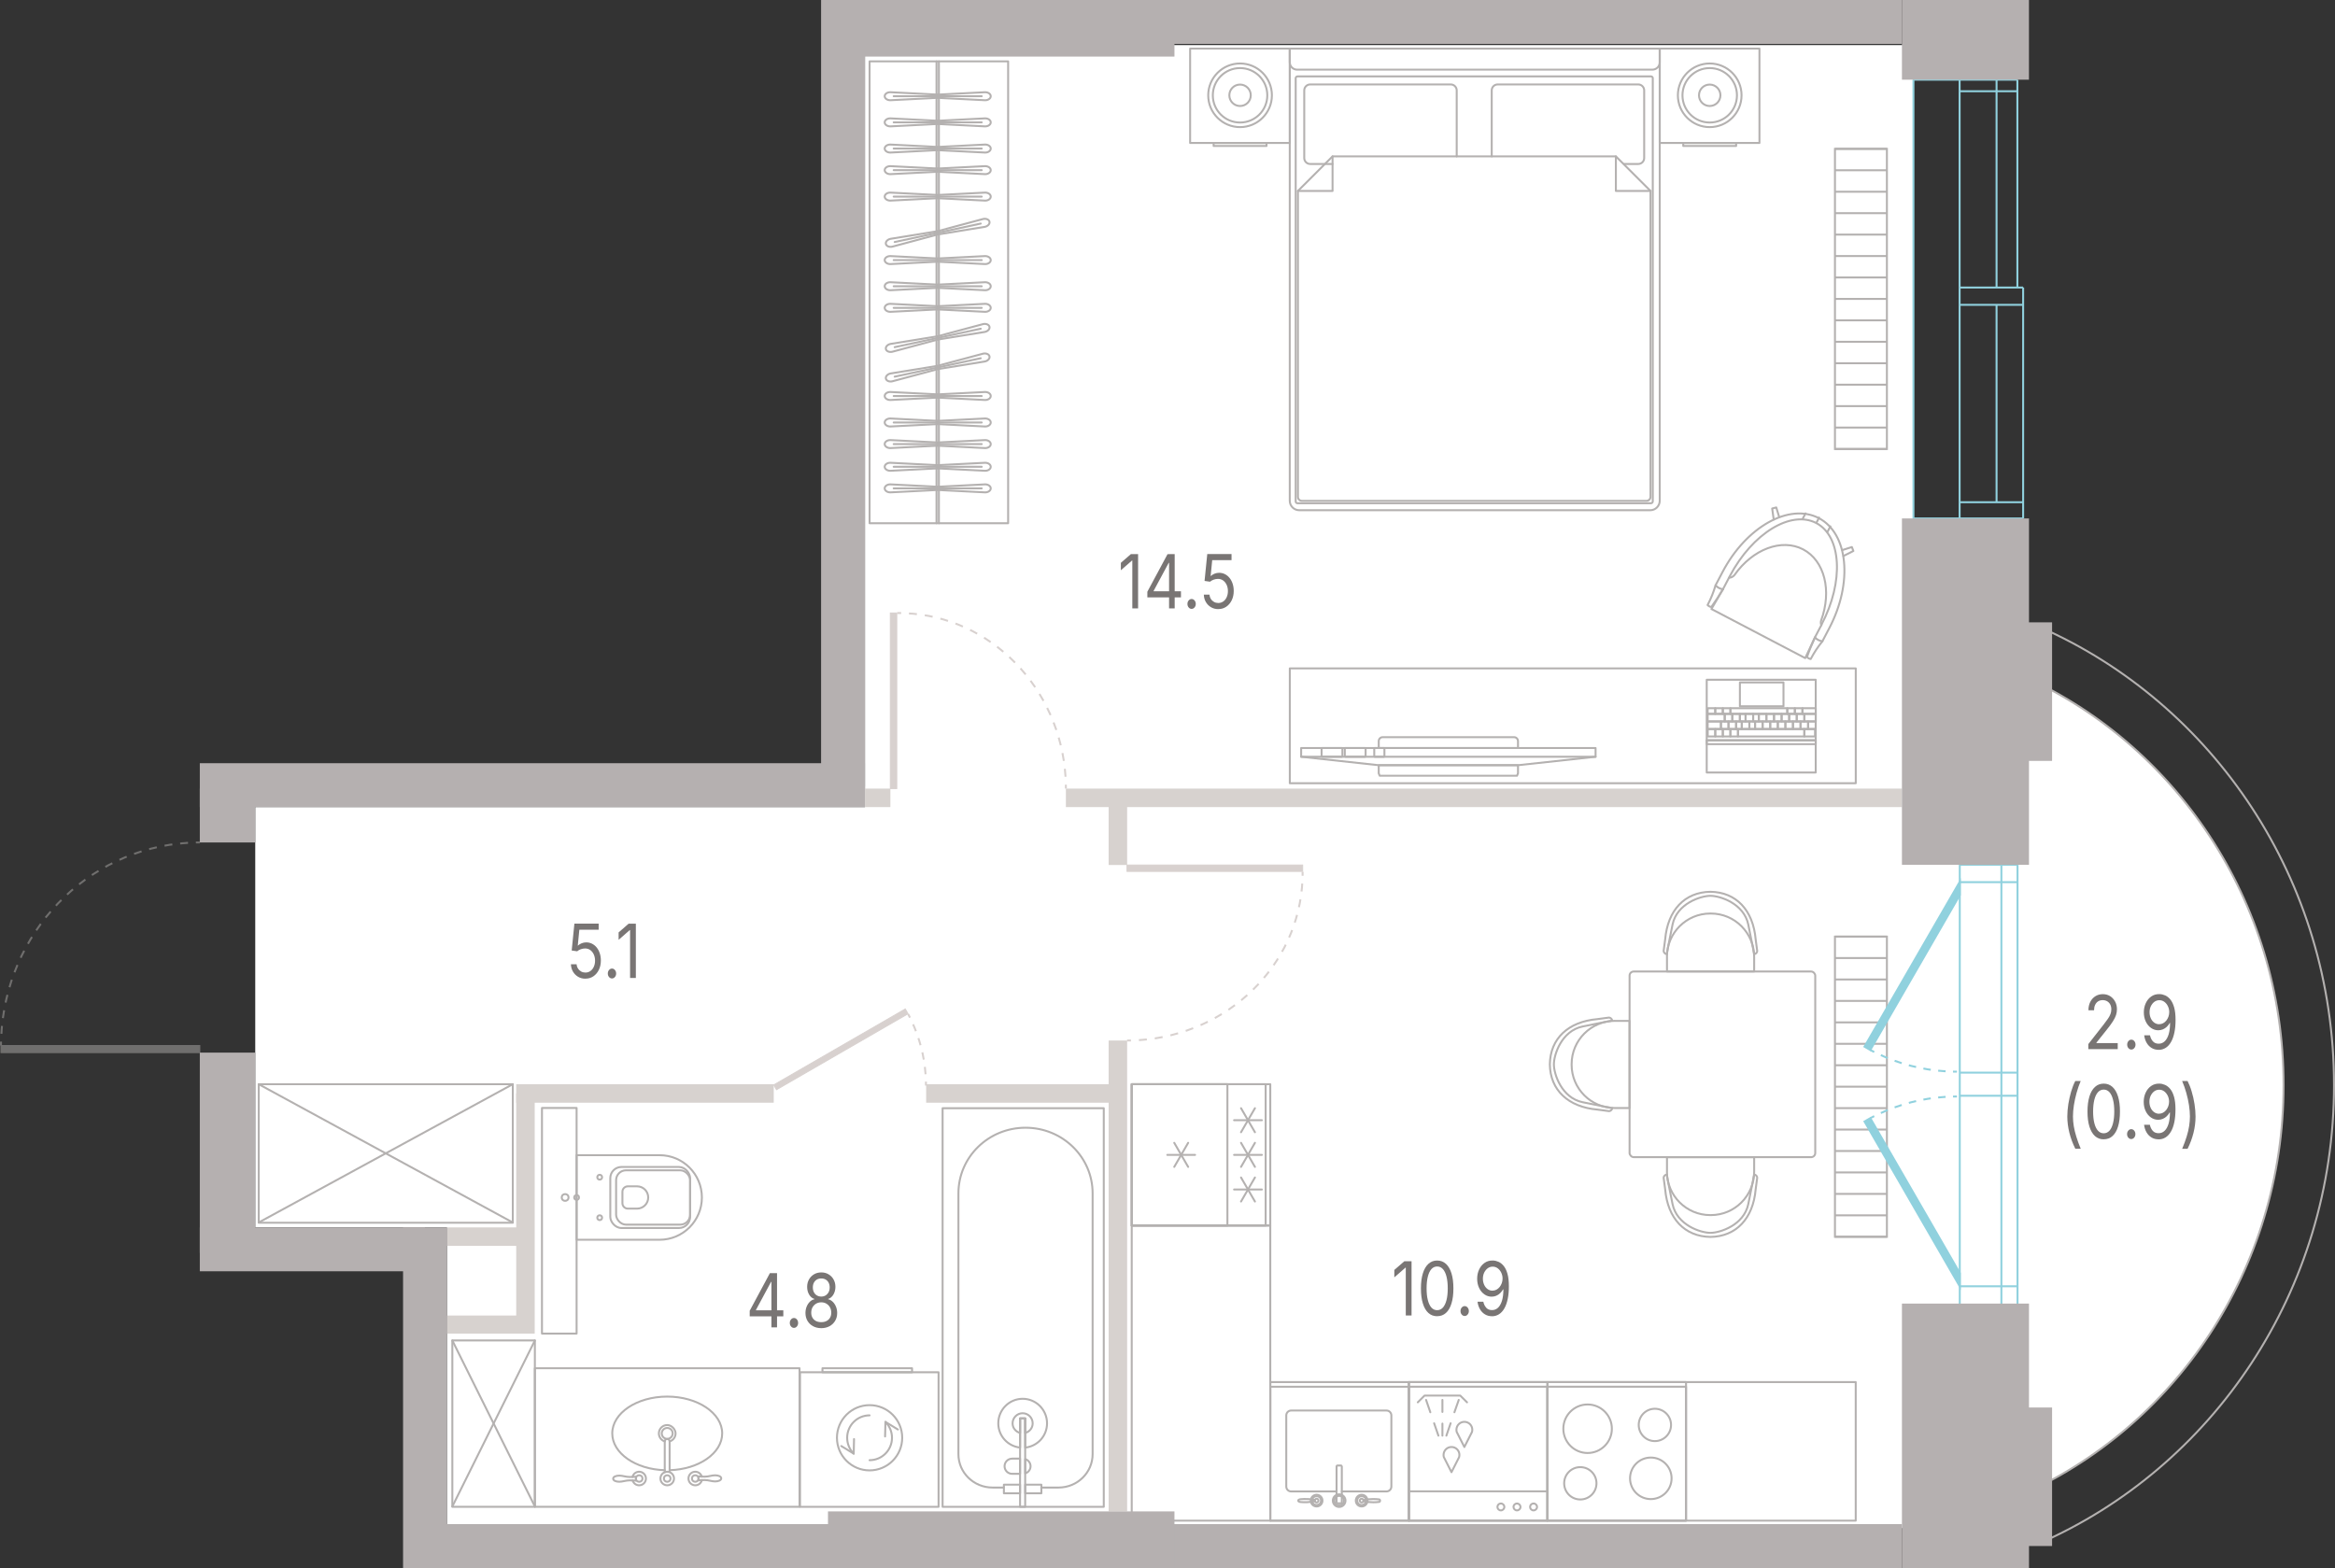 <?xml version="1.0" encoding="UTF-8"?>
<svg id="Layer_1" xmlns="http://www.w3.org/2000/svg" version="1.1" viewBox="0 0 594.72 399.41">
  <rect x="0" y="0" width="594.72" height="399.41" fill="#333333" stroke="none"/>
  <!-- Generator: Adobe Illustrator 29.8.1, SVG Export Plug-In . SVG Version: 2.1.1 Build 2)  -->
  <path id="fl_8" d="M487.37,163.99V11.48H220.31v194.11H65.01s0,107.06,0,107.06h48.82v75.59h337.2c6.46,1.21,13.11,1.84,19.91,1.84,61.12,0,110.67-50.89,110.67-113.67,0-57.05-40.92-104.27-94.25-112.42Z" fill="#fff"/>
  <g id="R">
    <g>
      <line x1="467.36" y1="238.58" x2="480.59" y2="238.58" fill="none" stroke="#b4b1b0" stroke-miterlimit="10" stroke-width=".5"/>
      <line x1="467.36" y1="244.04" x2="480.59" y2="244.04" fill="none" stroke="#b4b1b0" stroke-miterlimit="10" stroke-width=".5"/>
      <line x1="467.36" y1="249.5" x2="480.59" y2="249.5" fill="none" stroke="#b4b1b0" stroke-miterlimit="10" stroke-width=".5"/>
      <line x1="467.36" y1="254.96" x2="480.59" y2="254.96" fill="none" stroke="#b4b1b0" stroke-miterlimit="10" stroke-width=".5"/>
      <line x1="467.36" y1="260.43" x2="480.59" y2="260.43" fill="none" stroke="#b4b1b0" stroke-miterlimit="10" stroke-width=".5"/>
      <line x1="467.36" y1="265.89" x2="480.59" y2="265.89" fill="none" stroke="#b4b1b0" stroke-miterlimit="10" stroke-width=".5"/>
      <line x1="467.36" y1="271.35" x2="480.59" y2="271.35" fill="none" stroke="#b4b1b0" stroke-miterlimit="10" stroke-width=".5"/>
      <line x1="467.36" y1="276.81" x2="480.59" y2="276.81" fill="none" stroke="#b4b1b0" stroke-miterlimit="10" stroke-width=".5"/>
      <line x1="467.36" y1="282.27" x2="480.59" y2="282.27" fill="none" stroke="#b4b1b0" stroke-miterlimit="10" stroke-width=".5"/>
      <line x1="467.36" y1="287.73" x2="480.59" y2="287.73" fill="none" stroke="#b4b1b0" stroke-miterlimit="10" stroke-width=".5"/>
      <line x1="467.36" y1="293.19" x2="480.59" y2="293.19" fill="none" stroke="#b4b1b0" stroke-miterlimit="10" stroke-width=".5"/>
      <line x1="467.36" y1="298.65" x2="480.59" y2="298.65" fill="none" stroke="#b4b1b0" stroke-miterlimit="10" stroke-width=".5"/>
      <line x1="467.36" y1="304.12" x2="480.59" y2="304.12" fill="none" stroke="#b4b1b0" stroke-miterlimit="10" stroke-width=".5"/>
      <line x1="467.36" y1="309.58" x2="480.59" y2="309.58" fill="none" stroke="#b4b1b0" stroke-miterlimit="10" stroke-width=".5"/>
      <line x1="467.36" y1="315.04" x2="480.59" y2="315.04" fill="none" stroke="#b4b1b0" stroke-miterlimit="10" stroke-width=".5"/>
      <rect x="435.75" y="270.2" width="76.46" height="13.23" transform="translate(750.79 -197.17) rotate(90)" fill="none" stroke="#b4b1b0" stroke-miterlimit="10" stroke-width=".5"/>
    </g>
    <g>
      <line x1="467.36" y1="37.91" x2="480.59" y2="37.91" fill="none" stroke="#b4b1b0" stroke-miterlimit="10" stroke-width=".5"/>
      <line x1="467.36" y1="43.37" x2="480.59" y2="43.37" fill="none" stroke="#b4b1b0" stroke-miterlimit="10" stroke-width=".5"/>
      <line x1="467.36" y1="48.84" x2="480.59" y2="48.84" fill="none" stroke="#b4b1b0" stroke-miterlimit="10" stroke-width=".5"/>
      <line x1="467.36" y1="54.3" x2="480.59" y2="54.3" fill="none" stroke="#b4b1b0" stroke-miterlimit="10" stroke-width=".5"/>
      <line x1="467.36" y1="59.76" x2="480.59" y2="59.76" fill="none" stroke="#b4b1b0" stroke-miterlimit="10" stroke-width=".5"/>
      <line x1="467.36" y1="65.22" x2="480.59" y2="65.22" fill="none" stroke="#b4b1b0" stroke-miterlimit="10" stroke-width=".5"/>
      <line x1="467.36" y1="70.68" x2="480.59" y2="70.68" fill="none" stroke="#b4b1b0" stroke-miterlimit="10" stroke-width=".5"/>
      <line x1="467.36" y1="76.14" x2="480.59" y2="76.14" fill="none" stroke="#b4b1b0" stroke-miterlimit="10" stroke-width=".5"/>
      <line x1="467.36" y1="81.6" x2="480.59" y2="81.6" fill="none" stroke="#b4b1b0" stroke-miterlimit="10" stroke-width=".5"/>
      <line x1="467.36" y1="87.06" x2="480.59" y2="87.06" fill="none" stroke="#b4b1b0" stroke-miterlimit="10" stroke-width=".5"/>
      <line x1="467.36" y1="92.53" x2="480.59" y2="92.53" fill="none" stroke="#b4b1b0" stroke-miterlimit="10" stroke-width=".5"/>
      <line x1="467.36" y1="97.99" x2="480.59" y2="97.99" fill="none" stroke="#b4b1b0" stroke-miterlimit="10" stroke-width=".5"/>
      <line x1="467.36" y1="103.45" x2="480.59" y2="103.45" fill="none" stroke="#b4b1b0" stroke-miterlimit="10" stroke-width=".5"/>
      <line x1="467.36" y1="108.91" x2="480.59" y2="108.91" fill="none" stroke="#b4b1b0" stroke-miterlimit="10" stroke-width=".5"/>
      <line x1="467.36" y1="114.37" x2="480.59" y2="114.37" fill="none" stroke="#b4b1b0" stroke-miterlimit="10" stroke-width=".5"/>
      <rect x="435.75" y="69.53" width="76.46" height="13.23" transform="translate(550.12 -397.83) rotate(90)" fill="none" stroke="#b4b1b0" stroke-miterlimit="10" stroke-width=".5"/>
    </g>
  </g>
  <g id="furniture">
    <g>
      <path d="M422.73,12.38v115.18c0,1.33-1.08,2.41-2.41,2.41h-89.41c-1.33,0-2.41-1.08-2.41-2.41V12.38h94.22Z" fill="none" stroke="#b4b1b0" stroke-linecap="round" stroke-linejoin="round" stroke-width=".5"/>
      <rect x="321.12" y="28.36" width="108.73" height="90.95" rx=".45" ry=".45" transform="translate(301.65 449.31) rotate(-90)" fill="none" stroke="#b4b1b0" stroke-linecap="round" stroke-linejoin="round" stroke-width=".5"/>
      <path d="M420.38,48.64v77.92c0,.56-.46,1.02-1.02,1.02h-87.76c-.56,0-1.02-.46-1.02-1.02V48.64s8.82-8.81,8.82-8.81h72.16s8.82,8.81,8.82,8.81Z" fill="none" stroke="#b4b1b0" stroke-linecap="round" stroke-linejoin="round" stroke-width=".5"/>
      <g>
        <rect x="423.42" y="11.7" width="24.03" height="25.4" transform="translate(411.03 459.83) rotate(-90)" fill="none" stroke="#b4b1b0" stroke-linecap="round" stroke-linejoin="round" stroke-width=".5"/>
        <rect x="435.07" y="30.06" width=".77" height="13.47" transform="translate(398.66 472.25) rotate(-90)" fill="none" stroke="#b4b1b0" stroke-linecap="round" stroke-linejoin="round" stroke-width=".5"/>
        <path d="M435.46,16.17c4.48,0,8.11,3.63,8.11,8.11s-3.63,8.1-8.11,8.1-8.11-3.63-8.11-8.1,3.63-8.11,8.11-8.11" fill="none" stroke="#b4b1b0" stroke-linecap="round" stroke-linejoin="round" stroke-width=".5"/>
        <path d="M435.46,17.34c3.83,0,6.94,3.1,6.94,6.94s-3.11,6.93-6.94,6.93-6.94-3.1-6.94-6.93c0-3.83,3.11-6.94,6.94-6.94" fill="none" stroke="#b4b1b0" stroke-linecap="round" stroke-linejoin="round" stroke-width=".5"/>
        <path d="M435.46,21.54c1.51,0,2.73,1.23,2.73,2.73s-1.22,2.73-2.73,2.73-2.73-1.22-2.73-2.73c0-1.51,1.22-2.73,2.73-2.73" fill="none" stroke="#b4b1b0" stroke-linecap="round" stroke-linejoin="round" stroke-width=".5"/>
      </g>
      <g>
        <rect x="303.8" y="11.7" width="24.03" height="25.4" transform="translate(291.42 340.21) rotate(-90)" fill="none" stroke="#b4b1b0" stroke-linecap="round" stroke-linejoin="round" stroke-width=".5"/>
        <rect x="315.45" y="30.06" width=".77" height="13.47" transform="translate(279.05 352.63) rotate(-90)" fill="none" stroke="#b4b1b0" stroke-linecap="round" stroke-linejoin="round" stroke-width=".5"/>
        <path d="M315.84,16.17c4.48,0,8.11,3.63,8.11,8.11s-3.63,8.1-8.11,8.1-8.11-3.63-8.11-8.1,3.63-8.11,8.11-8.11" fill="none" stroke="#b4b1b0" stroke-linecap="round" stroke-linejoin="round" stroke-width=".5"/>
        <path d="M315.84,17.34c3.83,0,6.94,3.1,6.94,6.94s-3.11,6.93-6.94,6.93c-3.83,0-6.94-3.1-6.94-6.93,0-3.83,3.11-6.94,6.94-6.94" fill="none" stroke="#b4b1b0" stroke-linecap="round" stroke-linejoin="round" stroke-width=".5"/>
        <path d="M315.84,21.54c1.51,0,2.73,1.23,2.73,2.73,0,1.51-1.22,2.73-2.73,2.73s-2.73-1.22-2.73-2.73,1.22-2.73,2.73-2.73" fill="none" stroke="#b4b1b0" stroke-linecap="round" stroke-linejoin="round" stroke-width=".5"/>
      </g>
      <path d="M422.73,12.38v3.49c0,1.04-.84,1.87-1.87,1.87h-90.49c-1.03,0-1.87-.84-1.87-1.87v-3.49h94.22Z" fill="none" stroke="#b4b1b0" stroke-linecap="round" stroke-linejoin="round" stroke-width=".5"/>
      <polyline points="411.56 39.83 411.56 48.64 420.38 48.64" fill="none" stroke="#b4b1b0" stroke-linecap="round" stroke-linejoin="round" stroke-width=".5"/>
      <polyline points="339.4 39.83 339.4 48.64 330.58 48.64" fill="none" stroke="#b4b1b0" stroke-linecap="round" stroke-linejoin="round" stroke-width=".5"/>
      <path d="M413.61,41.77h3.65c.83,0,1.51-.68,1.51-1.51v-17.24c0-.83-.68-1.51-1.51-1.51h-35.81c-.83,0-1.51.68-1.51,1.51v16.81" fill="none" stroke="#b4b1b0" stroke-linecap="round" stroke-linejoin="round" stroke-width=".5"/>
      <path d="M371.02,39.83v-16.81c0-.83-.68-1.51-1.51-1.51h-35.81c-.83,0-1.51.68-1.51,1.51v17.24c0,.83.68,1.51,1.51,1.51h5.7" fill="none" stroke="#b4b1b0" stroke-linecap="round" stroke-linejoin="round" stroke-width=".5"/>
    </g>
    <g>
      <rect x="221.48" y="15.63" width="35.29" height="117.65" fill="none" stroke="#b4b1b0" stroke-linecap="round" stroke-linejoin="round" stroke-width=".5"/>
      <g>
        <g>
          <g>
            <path d="M226.75,99.85l12.11.61,12.06-.61c.78,0,1.42.46,1.42,1.02s-.63,1.02-1.42,1.02l-12.1-.61-12.07.61c-.78,0-1.42-.46-1.42-1.02s.63-1.02,1.42-1.02Z" fill="none" stroke="#b4b1b0" stroke-linecap="round" stroke-linejoin="round" stroke-width=".5"/>
            <line x1="227.62" y1="100.88" x2="250.04" y2="100.88" fill="none" stroke="#b4b1b0" stroke-linecap="round" stroke-linejoin="round" stroke-width=".5"/>
            <line x1="238.85" y1="100.46" x2="238.85" y2="101.29" fill="none" stroke="#b4b1b0" stroke-linecap="round" stroke-linejoin="round" stroke-width=".5"/>
          </g>
          <g>
            <path d="M226.75,65.23l12.11.61,12.06-.61c.78,0,1.42.46,1.42,1.02s-.63,1.02-1.42,1.02l-12.1-.61-12.07.61c-.78,0-1.42-.46-1.42-1.02s.63-1.02,1.42-1.02Z" fill="none" stroke="#b4b1b0" stroke-linecap="round" stroke-linejoin="round" stroke-width=".5"/>
            <line x1="227.62" y1="66.25" x2="250.04" y2="66.25" fill="none" stroke="#b4b1b0" stroke-linecap="round" stroke-linejoin="round" stroke-width=".5"/>
            <line x1="238.85" y1="65.84" x2="238.85" y2="66.67" fill="none" stroke="#b4b1b0" stroke-linecap="round" stroke-linejoin="round" stroke-width=".5"/>
          </g>
          <g>
            <path d="M226.75,71.89l12.11.61,12.06-.61c.78,0,1.42.46,1.42,1.02s-.63,1.02-1.42,1.02l-12.1-.61-12.07.61c-.78,0-1.42-.46-1.42-1.02s.63-1.02,1.42-1.02Z" fill="none" stroke="#b4b1b0" stroke-linecap="round" stroke-linejoin="round" stroke-width=".5"/>
            <line x1="227.62" y1="72.92" x2="250.04" y2="72.92" fill="none" stroke="#b4b1b0" stroke-linecap="round" stroke-linejoin="round" stroke-width=".5"/>
            <line x1="238.85" y1="72.5" x2="238.85" y2="73.33" fill="none" stroke="#b4b1b0" stroke-linecap="round" stroke-linejoin="round" stroke-width=".5"/>
          </g>
          <g>
            <path d="M226.75,77.39l12.11.61,12.06-.61c.78,0,1.42.46,1.42,1.02s-.63,1.02-1.42,1.02l-12.1-.61-12.07.61c-.78,0-1.42-.46-1.42-1.02s.63-1.02,1.42-1.02Z" fill="none" stroke="#b4b1b0" stroke-linecap="round" stroke-linejoin="round" stroke-width=".5"/>
            <line x1="227.62" y1="78.42" x2="250.04" y2="78.42" fill="none" stroke="#b4b1b0" stroke-linecap="round" stroke-linejoin="round" stroke-width=".5"/>
            <line x1="238.85" y1="78" x2="238.85" y2="78.83" fill="none" stroke="#b4b1b0" stroke-linecap="round" stroke-linejoin="round" stroke-width=".5"/>
          </g>
          <g>
            <path d="M226.75,106.6l12.11.61,12.06-.61c.78,0,1.42.46,1.42,1.02s-.63,1.02-1.42,1.02l-12.1-.61-12.07.61c-.78,0-1.42-.46-1.42-1.02s.63-1.02,1.42-1.02Z" fill="none" stroke="#b4b1b0" stroke-linecap="round" stroke-linejoin="round" stroke-width=".5"/>
            <line x1="227.62" y1="107.62" x2="250.04" y2="107.62" fill="none" stroke="#b4b1b0" stroke-linecap="round" stroke-linejoin="round" stroke-width=".5"/>
            <line x1="238.85" y1="107.2" x2="238.85" y2="108.03" fill="none" stroke="#b4b1b0" stroke-linecap="round" stroke-linejoin="round" stroke-width=".5"/>
          </g>
          <g>
            <path d="M226.75,30.15l12.11.61,12.06-.61c.78,0,1.42.46,1.42,1.02s-.63,1.02-1.42,1.02l-12.1-.61-12.07.61c-.78,0-1.42-.46-1.42-1.02s.63-1.02,1.42-1.02Z" fill="none" stroke="#b4b1b0" stroke-linecap="round" stroke-linejoin="round" stroke-width=".5"/>
            <line x1="227.62" y1="31.17" x2="250.04" y2="31.17" fill="none" stroke="#b4b1b0" stroke-linecap="round" stroke-linejoin="round" stroke-width=".5"/>
            <line x1="238.85" y1="30.76" x2="238.85" y2="31.59" fill="none" stroke="#b4b1b0" stroke-linecap="round" stroke-linejoin="round" stroke-width=".5"/>
          </g>
          <g>
            <path d="M226.75,36.82l12.11.61,12.06-.61c.78,0,1.42.46,1.42,1.02s-.63,1.02-1.42,1.02l-12.1-.61-12.07.61c-.78,0-1.42-.46-1.42-1.02s.63-1.02,1.42-1.02Z" fill="none" stroke="#b4b1b0" stroke-linecap="round" stroke-linejoin="round" stroke-width=".5"/>
            <line x1="227.62" y1="37.84" x2="250.04" y2="37.84" fill="none" stroke="#b4b1b0" stroke-linecap="round" stroke-linejoin="round" stroke-width=".5"/>
            <line x1="238.85" y1="37.42" x2="238.85" y2="38.25" fill="none" stroke="#b4b1b0" stroke-linecap="round" stroke-linejoin="round" stroke-width=".5"/>
          </g>
          <g>
            <path d="M226.75,23.49l12.11.61,12.06-.61c.78,0,1.42.46,1.42,1.02s-.63,1.02-1.42,1.02l-12.1-.61-12.07.61c-.78,0-1.42-.46-1.42-1.02s.63-1.02,1.42-1.02Z" fill="none" stroke="#b4b1b0" stroke-linecap="round" stroke-linejoin="round" stroke-width=".5"/>
            <line x1="227.62" y1="24.51" x2="250.04" y2="24.51" fill="none" stroke="#b4b1b0" stroke-linecap="round" stroke-linejoin="round" stroke-width=".5"/>
            <line x1="238.85" y1="24.1" x2="238.85" y2="24.93" fill="none" stroke="#b4b1b0" stroke-linecap="round" stroke-linejoin="round" stroke-width=".5"/>
          </g>
          <g>
            <path d="M226.75,42.32l12.11.61,12.06-.61c.78,0,1.42.46,1.42,1.02s-.63,1.02-1.42,1.02l-12.1-.61-12.07.61c-.78,0-1.42-.46-1.42-1.02s.63-1.02,1.42-1.02Z" fill="none" stroke="#b4b1b0" stroke-linecap="round" stroke-linejoin="round" stroke-width=".5"/>
            <line x1="227.62" y1="43.34" x2="250.04" y2="43.34" fill="none" stroke="#b4b1b0" stroke-linecap="round" stroke-linejoin="round" stroke-width=".5"/>
            <line x1="238.85" y1="42.93" x2="238.85" y2="43.76" fill="none" stroke="#b4b1b0" stroke-linecap="round" stroke-linejoin="round" stroke-width=".5"/>
          </g>
          <g>
            <path d="M226.75,49.06l12.11.61,12.06-.61c.78,0,1.42.46,1.42,1.02s-.63,1.02-1.42,1.02l-12.1-.61-12.07.61c-.78,0-1.42-.46-1.42-1.02s.63-1.02,1.42-1.02Z" fill="none" stroke="#b4b1b0" stroke-linecap="round" stroke-linejoin="round" stroke-width=".5"/>
            <line x1="227.62" y1="50.08" x2="250.04" y2="50.08" fill="none" stroke="#b4b1b0" stroke-linecap="round" stroke-linejoin="round" stroke-width=".5"/>
            <line x1="238.85" y1="49.67" x2="238.85" y2="50.5" fill="none" stroke="#b4b1b0" stroke-linecap="round" stroke-linejoin="round" stroke-width=".5"/>
          </g>
          <g>
            <path d="M226.75,112.1l12.11.61,12.06-.61c.78,0,1.42.46,1.42,1.02s-.63,1.02-1.42,1.02l-12.1-.61-12.07.61c-.78,0-1.42-.46-1.42-1.02s.63-1.02,1.42-1.02Z" fill="none" stroke="#b4b1b0" stroke-linecap="round" stroke-linejoin="round" stroke-width=".5"/>
            <line x1="227.62" y1="113.12" x2="250.04" y2="113.12" fill="none" stroke="#b4b1b0" stroke-linecap="round" stroke-linejoin="round" stroke-width=".5"/>
            <line x1="238.85" y1="112.71" x2="238.85" y2="113.54" fill="none" stroke="#b4b1b0" stroke-linecap="round" stroke-linejoin="round" stroke-width=".5"/>
          </g>
          <g>
            <path d="M226.75,117.88l12.11.61,12.06-.61c.78,0,1.42.46,1.42,1.02s-.63,1.02-1.42,1.02l-12.1-.61-12.07.61c-.78,0-1.42-.46-1.42-1.02s.63-1.02,1.42-1.02Z" fill="none" stroke="#b4b1b0" stroke-linecap="round" stroke-linejoin="round" stroke-width=".5"/>
            <line x1="227.62" y1="118.9" x2="250.04" y2="118.9" fill="none" stroke="#b4b1b0" stroke-linecap="round" stroke-linejoin="round" stroke-width=".5"/>
            <line x1="238.85" y1="118.49" x2="238.85" y2="119.32" fill="none" stroke="#b4b1b0" stroke-linecap="round" stroke-linejoin="round" stroke-width=".5"/>
          </g>
          <g>
            <path d="M226.75,123.38l12.11.61,12.06-.61c.78,0,1.42.46,1.42,1.02s-.63,1.02-1.42,1.02l-12.1-.61-12.07.61c-.78,0-1.42-.46-1.42-1.02s.63-1.02,1.42-1.02Z" fill="none" stroke="#b4b1b0" stroke-linecap="round" stroke-linejoin="round" stroke-width=".5"/>
            <line x1="227.62" y1="124.4" x2="250.04" y2="124.4" fill="none" stroke="#b4b1b0" stroke-linecap="round" stroke-linejoin="round" stroke-width=".5"/>
            <line x1="238.85" y1="123.99" x2="238.85" y2="124.82" fill="none" stroke="#b4b1b0" stroke-linecap="round" stroke-linejoin="round" stroke-width=".5"/>
          </g>
          <g>
            <path d="M226.8,60.84l11.96-1.94,11.66-3.12c.76-.16,1.48.15,1.6.7.12.55-.4,1.13-1.17,1.3l-11.96,1.94-11.66,3.12c-.76.16-1.48-.15-1.6-.7s.4-1.13,1.17-1.3Z" fill="none" stroke="#b4b1b0" stroke-linecap="round" stroke-linejoin="round" stroke-width=".5"/>
            <line x1="227.87" y1="61.65" x2="249.79" y2="56.95" fill="none" stroke="#b4b1b0" stroke-linecap="round" stroke-linejoin="round" stroke-width=".5"/>
            <line x1="238.76" y1="58.89" x2="238.94" y2="59.7" fill="none" stroke="#b4b1b0" stroke-linecap="round" stroke-linejoin="round" stroke-width=".5"/>
          </g>
          <g>
            <path d="M226.8,87.61l11.96-1.94,11.66-3.12c.76-.16,1.48.15,1.6.7s-.4,1.13-1.17,1.3l-11.96,1.94-11.66,3.12c-.76.16-1.48-.15-1.6-.7s.4-1.13,1.17-1.3Z" fill="none" stroke="#b4b1b0" stroke-linecap="round" stroke-linejoin="round" stroke-width=".5"/>
            <line x1="227.87" y1="88.43" x2="249.79" y2="83.73" fill="none" stroke="#b4b1b0" stroke-linecap="round" stroke-linejoin="round" stroke-width=".5"/>
            <line x1="238.76" y1="85.67" x2="238.94" y2="86.48" fill="none" stroke="#b4b1b0" stroke-linecap="round" stroke-linejoin="round" stroke-width=".5"/>
          </g>
          <g>
            <path d="M226.8,95.14l11.96-1.94,11.66-3.12c.76-.16,1.48.15,1.6.7s-.4,1.13-1.17,1.3l-11.96,1.94-11.66,3.12c-.76.16-1.48-.15-1.6-.7s.4-1.13,1.17-1.3Z" fill="none" stroke="#b4b1b0" stroke-linecap="round" stroke-linejoin="round" stroke-width=".5"/>
            <line x1="227.87" y1="95.95" x2="249.79" y2="91.25" fill="none" stroke="#b4b1b0" stroke-linecap="round" stroke-linejoin="round" stroke-width=".5"/>
            <line x1="238.76" y1="93.19" x2="238.94" y2="94.01" fill="none" stroke="#b4b1b0" stroke-linecap="round" stroke-linejoin="round" stroke-width=".5"/>
          </g>
        </g>
        <g>
          <line x1="239.13" y1="133.28" x2="239.13" y2="15.63" fill="none" stroke="#b4b1b0" stroke-linecap="round" stroke-linejoin="round" stroke-width=".5"/>
          <line x1="238.53" y1="15.63" x2="238.53" y2="133.28" fill="none" stroke="#b4b1b0" stroke-linecap="round" stroke-linejoin="round" stroke-width=".5"/>
        </g>
      </g>
    </g>
    <g>
      <rect x="440.85" y="166.99" width="15.45" height="27.76" transform="translate(629.45 -267.7) rotate(90)" fill="none" stroke="#b4b1b0" stroke-linecap="round" stroke-linejoin="round" stroke-width=".5"/>
      <rect x="444.49" y="178.81" width="8.18" height="27.76" transform="translate(255.89 641.27) rotate(-90)" fill="none" stroke="#b4b1b0" stroke-linecap="round" stroke-linejoin="round" stroke-width=".5"/>
      <rect x="448.1" y="175.2" width=".97" height="27.76" transform="translate(259.5 637.66) rotate(-90)" fill="none" stroke="#b4b1b0" stroke-linecap="round" stroke-linejoin="round" stroke-width=".5"/>
      <rect x="442.66" y="185.71" width="16.9" height="1.89" fill="none" stroke="#b4b1b0" stroke-linecap="round" stroke-linejoin="round" stroke-width=".5"/>
      <rect x="440.73" y="185.71" width="1.93" height="1.89" fill="none" stroke="#b4b1b0" stroke-linecap="round" stroke-linejoin="round" stroke-width=".5"/>
      <rect x="438.8" y="185.71" width="1.93" height="1.89" fill="none" stroke="#b4b1b0" stroke-linecap="round" stroke-linejoin="round" stroke-width=".5"/>
      <rect x="436.87" y="185.71" width="1.93" height="1.89" fill="none" stroke="#b4b1b0" stroke-linecap="round" stroke-linejoin="round" stroke-width=".5"/>
      <rect x="434.96" y="185.71" width="1.92" height="1.89" fill="none" stroke="#b4b1b0" stroke-linecap="round" stroke-linejoin="round" stroke-width=".5"/>
      <rect x="459.56" y="185.71" width="2.72" height="1.89" fill="none" stroke="#b4b1b0" stroke-linecap="round" stroke-linejoin="round" stroke-width=".5"/>
      <rect x="434.94" y="183.78" width="3.38" height="1.93" fill="none" stroke="#b4b1b0" stroke-linecap="round" stroke-linejoin="round" stroke-width=".5"/>
      <rect x="434.94" y="181.84" width="4.35" height="1.93" fill="none" stroke="#b4b1b0" stroke-linecap="round" stroke-linejoin="round" stroke-width=".5"/>
      <rect x="439.29" y="181.84" width="1.93" height="1.93" transform="translate(880.5 365.62) rotate(180)" fill="none" stroke="#b4b1b0" stroke-linecap="round" stroke-linejoin="round" stroke-width=".5"/>
      <rect x="441.22" y="181.84" width="1.93" height="1.93" fill="none" stroke="#b4b1b0" stroke-linecap="round" stroke-linejoin="round" stroke-width=".5"/>
      <rect x="443.15" y="181.84" width="1.45" height="1.93" transform="translate(887.74 365.62) rotate(180)" fill="none" stroke="#b4b1b0" stroke-linecap="round" stroke-linejoin="round" stroke-width=".5"/>
      <rect x="444.6" y="181.84" width="1.93" height="1.93" fill="none" stroke="#b4b1b0" stroke-linecap="round" stroke-linejoin="round" stroke-width=".5"/>
      <rect x="446.53" y="181.84" width="1.45" height="1.93" transform="translate(894.5 365.62) rotate(180)" fill="none" stroke="#b4b1b0" stroke-linecap="round" stroke-linejoin="round" stroke-width=".5"/>
      <rect x="447.97" y="181.84" width="1.93" height="1.93" fill="none" stroke="#b4b1b0" stroke-linecap="round" stroke-linejoin="round" stroke-width=".5"/>
      <rect x="449.91" y="181.84" width="1.93" height="1.93" transform="translate(901.74 365.62) rotate(180)" fill="none" stroke="#b4b1b0" stroke-linecap="round" stroke-linejoin="round" stroke-width=".5"/>
      <rect x="451.84" y="181.84" width="1.93" height="1.93" fill="none" stroke="#b4b1b0" stroke-linecap="round" stroke-linejoin="round" stroke-width=".5"/>
      <rect x="453.77" y="181.84" width="1.93" height="1.93" transform="translate(909.47 365.62) rotate(180)" fill="none" stroke="#b4b1b0" stroke-linecap="round" stroke-linejoin="round" stroke-width=".5"/>
      <rect x="455.7" y="181.84" width="1.93" height="1.93" fill="none" stroke="#b4b1b0" stroke-linecap="round" stroke-linejoin="round" stroke-width=".5"/>
      <rect x="457.63" y="181.84" width="1.93" height="1.93" transform="translate(917.19 365.62) rotate(180)" fill="none" stroke="#b4b1b0" stroke-linecap="round" stroke-linejoin="round" stroke-width=".5"/>
      <rect x="459.56" y="181.84" width="2.9" height="1.93" fill="none" stroke="#b4b1b0" stroke-linecap="round" stroke-linejoin="round" stroke-width=".5"/>
      <rect x="438.32" y="183.78" width="1.93" height="1.93" transform="translate(878.57 369.48) rotate(180)" fill="none" stroke="#b4b1b0" stroke-linecap="round" stroke-linejoin="round" stroke-width=".5"/>
      <rect x="440.25" y="183.78" width="1.93" height="1.93" fill="none" stroke="#b4b1b0" stroke-linecap="round" stroke-linejoin="round" stroke-width=".5"/>
      <rect x="442.18" y="183.78" width="1.45" height="1.93" transform="translate(885.81 369.48) rotate(180)" fill="none" stroke="#b4b1b0" stroke-linecap="round" stroke-linejoin="round" stroke-width=".5"/>
      <rect x="443.63" y="183.78" width="1.93" height="1.93" fill="none" stroke="#b4b1b0" stroke-linecap="round" stroke-linejoin="round" stroke-width=".5"/>
      <rect x="445.56" y="183.78" width="1.45" height="1.93" transform="translate(892.57 369.48) rotate(180)" fill="none" stroke="#b4b1b0" stroke-linecap="round" stroke-linejoin="round" stroke-width=".5"/>
      <rect x="447.01" y="183.78" width="1.93" height="1.93" fill="none" stroke="#b4b1b0" stroke-linecap="round" stroke-linejoin="round" stroke-width=".5"/>
      <rect x="448.94" y="183.78" width="1.93" height="1.93" transform="translate(899.81 369.48) rotate(180)" fill="none" stroke="#b4b1b0" stroke-linecap="round" stroke-linejoin="round" stroke-width=".5"/>
      <rect x="450.87" y="183.78" width="1.93" height="1.93" fill="none" stroke="#b4b1b0" stroke-linecap="round" stroke-linejoin="round" stroke-width=".5"/>
      <rect x="452.8" y="183.78" width="1.93" height="1.93" transform="translate(907.54 369.48) rotate(180)" fill="none" stroke="#b4b1b0" stroke-linecap="round" stroke-linejoin="round" stroke-width=".5"/>
      <rect x="454.73" y="183.78" width="1.93" height="1.93" fill="none" stroke="#b4b1b0" stroke-linecap="round" stroke-linejoin="round" stroke-width=".5"/>
      <rect x="456.66" y="183.78" width="1.93" height="1.93" transform="translate(915.26 369.48) rotate(180)" fill="none" stroke="#b4b1b0" stroke-linecap="round" stroke-linejoin="round" stroke-width=".5"/>
      <rect x="458.59" y="183.78" width="1.93" height="1.93" fill="none" stroke="#b4b1b0" stroke-linecap="round" stroke-linejoin="round" stroke-width=".5"/>
      <rect x="460.53" y="183.78" width="1.93" height="1.93" transform="translate(922.98 369.48) rotate(180)" fill="none" stroke="#b4b1b0" stroke-linecap="round" stroke-linejoin="round" stroke-width=".5"/>
      <rect x="443.15" y="173.83" width="11.1" height="6.08" fill="none" stroke="#b4b1b0" stroke-linecap="round" stroke-linejoin="round" stroke-width=".5"/>
      <rect x="434.94" y="180.4" width="1.93" height="1.45" fill="none" stroke="#b4b1b0" stroke-linecap="round" stroke-linejoin="round" stroke-width=".5"/>
      <rect x="436.87" y="180.4" width="1.93" height="1.45" fill="none" stroke="#b4b1b0" stroke-linecap="round" stroke-linejoin="round" stroke-width=".5"/>
      <rect x="438.8" y="180.4" width="1.93" height="1.45" fill="none" stroke="#b4b1b0" stroke-linecap="round" stroke-linejoin="round" stroke-width=".5"/>
      <rect x="440.74" y="180.4" width="14.48" height="1.45" fill="none" stroke="#b4b1b0" stroke-linecap="round" stroke-linejoin="round" stroke-width=".5"/>
      <rect x="455.22" y="180.4" width="1.93" height="1.45" fill="none" stroke="#b4b1b0" stroke-linecap="round" stroke-linejoin="round" stroke-width=".5"/>
      <rect x="457.15" y="180.4" width="1.93" height="1.45" fill="none" stroke="#b4b1b0" stroke-linecap="round" stroke-linejoin="round" stroke-width=".5"/>
      <rect x="459.08" y="180.4" width="3.38" height="1.45" fill="none" stroke="#b4b1b0" stroke-linecap="round" stroke-linejoin="round" stroke-width=".5"/>
    </g>
    <g>
      <g>
        <polyline points="469.23 140.12 471.67 139.35 472.05 140.35 469.52 141.63" fill="none" stroke="#b4b1b0" stroke-linecap="round" stroke-linejoin="round" stroke-width=".5"/>
        <path d="M462.27,162.36c-.76,1.63-1.44,3.3-2.03,5.01.13.13.27.24.43.33s.34.14.52.17l.05-.1c.82-1.56,1.8-3.04,2.92-4.41l1.77-3.39c6.03-11.52,4.83-24.05-2.68-27.99-7.51-3.93-18.5,2.22-24.53,13.74l-1.78,3.39c-.49,1.7-1.15,3.35-1.97,4.91l-.05.1c.13.13.27.24.43.33s.34.14.52.17c1.07-1.46,2.05-2.96,2.96-4.52" fill="none" stroke="#b4b1b0" stroke-linecap="round" stroke-linejoin="round" stroke-width=".5"/>
        <path d="M438.86,150.1c-.36-.04-.72-.15-1.04-.32s-.62-.4-.86-.67" fill="none" stroke="#b4b1b0" stroke-linecap="round" stroke-linejoin="round" stroke-width=".5"/>
        <path d="M462.27,162.36c.24.28.53.5.86.67s.68.28,1.04.32" fill="none" stroke="#b4b1b0" stroke-linecap="round" stroke-linejoin="round" stroke-width=".5"/>
        <path d="M464.04,158.96l-1.78,3.39-2.47,5.29h0s-23.89-12.51-23.89-12.51l2.94-5.04,1.77-3.39c5.71-10.82,15.53-16.84,21.98-13.47,6.46,3.39,7.08,14.95,1.38,25.82l-.04.09" fill="none" stroke="#b4b1b0" stroke-linecap="round" stroke-linejoin="round" stroke-width=".5"/>
        <path d="M463.89,159.26c-.15-.38-.17-.8-.06-1.19,2.81-7.62.87-15.27-4.58-18.13-5.45-2.85-12.84-.08-17.5,6.56-.34.41-.84.65-1.37.68" fill="none" stroke="#b4b1b0" stroke-linecap="round" stroke-linejoin="round" stroke-width=".5"/>
        <line x1="462.66" y1="133.12" x2="463.32" y2="131.85" fill="none" stroke="#b4b1b0" stroke-linecap="round" stroke-linejoin="round" stroke-width=".5"/>
        <line x1="465.44" y1="135.5" x2="466.19" y2="134.08" fill="none" stroke="#b4b1b0" stroke-linecap="round" stroke-linejoin="round" stroke-width=".5"/>
        <line x1="459.12" y1="132.19" x2="459.86" y2="130.77" fill="none" stroke="#b4b1b0" stroke-linecap="round" stroke-linejoin="round" stroke-width=".5"/>
      </g>
      <polyline points="453.16 131.71 452.41 129.26 451.37 129.53 451.76 132.33" fill="none" stroke="#b4b1b0" stroke-linecap="round" stroke-linejoin="round" stroke-width=".5"/>
    </g>
    <rect x="328.51" y="170.26" width="144.15" height="29.25" fill="none" stroke="#b4b1b0" stroke-linecap="round" stroke-linejoin="round" stroke-width=".5"/>
    <g>
      <polygon points="351.16 194.92 331.4 192.77 331.4 190.54 406.39 190.54 406.39 192.77 386.63 194.92 351.16 194.92" fill="none" stroke="#b4b1b0" stroke-linecap="round" stroke-linejoin="round" stroke-width=".5"/>
      <line x1="331.4" y1="192.77" x2="406.39" y2="192.77" fill="none" stroke="#b4b1b0" stroke-linecap="round" stroke-linejoin="round" stroke-width=".5"/>
      <rect x="338.15" y="189" width="2.23" height="5.3" rx=".14" ry=".14" transform="translate(147.61 530.92) rotate(-90)" fill="none" stroke="#b4b1b0" stroke-linecap="round" stroke-linejoin="round" stroke-width=".5"/>
      <rect x="344.06" y="189" width="2.23" height="5.3" rx=".14" ry=".14" transform="translate(153.52 536.83) rotate(-90)" fill="none" stroke="#b4b1b0" stroke-linecap="round" stroke-linejoin="round" stroke-width=".5"/>
      <rect x="350.2" y="190.36" width="2.23" height="2.59" rx=".1" ry=".1" transform="translate(159.66 542.97) rotate(-90)" fill="none" stroke="#b4b1b0" stroke-linecap="round" stroke-linejoin="round" stroke-width=".5"/>
      <path d="M386.63,190.54v-1.76c0-.55-.45-1-1-1h-33.47c-.55,0-1,.45-1,1v1.76s35.47,0,35.47,0Z" fill="none" stroke="#b4b1b0" stroke-linecap="round" stroke-linejoin="round" stroke-width=".5"/>
      <polygon points="351.16 194.92 351.16 196.99 351.41 197.6 386.38 197.6 386.63 196.99 386.63 194.92 351.16 194.92" fill="none" stroke="#b4b1b0" stroke-linecap="round" stroke-linejoin="round" stroke-width=".5"/>
    </g>
    <g>
      <rect x="415.05" y="247.47" width="47.29" height="47.29" rx="1.05" ry="1.05" fill="none" stroke="#b4b1b0" stroke-linecap="round" stroke-linejoin="round" stroke-width=".5"/>
      <g>
        <path d="M410.62,282.25s.02.31-.28.57c-.3.26-.57.21-.57.21l-2.94-.39c-7.39-.65-12-4.95-12.09-11.52h0c.09-6.57,4.7-10.87,12.09-11.52l2.93-.39s.27-.04.57.22c.3.26.28.57.28.57" fill="none" stroke="#b4b1b0" stroke-linecap="round" stroke-linejoin="round" stroke-width=".5"/>
        <path d="M410.28,282.18s-1.86-.3-7.21-1.42-7.3-7.18-7.3-9.64h0c0-2.46,1.95-8.52,7.3-9.64,5.34-1.12,7.21-1.42,7.21-1.42" fill="none" stroke="#b4b1b0" stroke-linecap="round" stroke-linejoin="round" stroke-width=".5"/>
        <path d="M411.33,260.05h.34s0,0,0,0h3.37v22.2h-3.72c-6.09,0-11.03-4.94-11.03-11.03v-.15c0-6.09,4.94-11.03,11.03-11.03Z" fill="none" stroke="#b4b1b0" stroke-linecap="round" stroke-linejoin="round" stroke-width=".5"/>
      </g>
      <g>
        <path d="M446.77,299.2s.31-.02.57.28c.26.3.21.57.21.57l-.39,2.94c-.65,7.39-4.95,12-11.52,12.09h0c-6.57-.09-10.87-4.7-11.52-12.09l-.39-2.93s-.04-.27.22-.57c.26-.3.57-.28.57-.28" fill="none" stroke="#b4b1b0" stroke-linecap="round" stroke-linejoin="round" stroke-width=".5"/>
        <path d="M446.7,299.53s-.3,1.86-1.42,7.21c-1.12,5.34-7.18,7.3-9.64,7.3h0c-2.46,0-8.52-1.95-9.64-7.3-1.12-5.34-1.42-7.21-1.42-7.21" fill="none" stroke="#b4b1b0" stroke-linecap="round" stroke-linejoin="round" stroke-width=".5"/>
        <path d="M424.58,298.48v-.34s0,0,0,0v-3.37h22.2v3.72c0,6.09-4.94,11.03-11.03,11.03h-.15c-6.09,0-11.03-4.94-11.03-11.03Z" fill="none" stroke="#b4b1b0" stroke-linecap="round" stroke-linejoin="round" stroke-width=".5"/>
      </g>
      <g>
        <path d="M446.77,243.04s.31.02.57-.28c.26-.3.21-.57.21-.57l-.39-2.94c-.65-7.39-4.95-12-11.52-12.09h0c-6.57.09-10.87,4.7-11.52,12.09l-.39,2.93s-.04.27.22.57c.26.3.57.28.57.28" fill="none" stroke="#b4b1b0" stroke-linecap="round" stroke-linejoin="round" stroke-width=".5"/>
        <path d="M446.7,242.7s-.3-1.86-1.42-7.21c-1.12-5.34-7.18-7.3-9.64-7.3h0c-2.46,0-8.52,1.95-9.64,7.3-1.12,5.34-1.42,7.21-1.42,7.21" fill="none" stroke="#b4b1b0" stroke-linecap="round" stroke-linejoin="round" stroke-width=".5"/>
        <path d="M424.58,243.75v.34s0,0,0,0v3.37s22.2,0,22.2,0v-1.08s0-2.3,0-2.3v-.35c0-6.09-4.94-11.03-11.03-11.03h-.15c-6.09,0-11.03,4.94-11.03,11.03Z" fill="none" stroke="#b4b1b0" stroke-linecap="round" stroke-linejoin="round" stroke-width=".5"/>
      </g>
    </g>
    <g>
      <rect x="287.9" y="276.53" width="36" height="35.29" transform="translate(600.07 -11.72) rotate(90)" fill="none" stroke="#b4b1b0" stroke-linecap="round" stroke-linejoin="round" stroke-width=".5"/>
      <rect x="287.31" y="277.12" width="36" height="34.12" transform="translate(599.48 -11.13) rotate(90)" fill="none" stroke="#b4b1b0" stroke-linecap="round" stroke-linejoin="round" stroke-width=".5"/>
      <g>
        <line x1="297.31" y1="294.18" x2="304.38" y2="294.18" fill="none" stroke="#b4b1b0" stroke-linecap="round" stroke-linejoin="round" stroke-width=".5"/>
        <line x1="299.08" y1="297.24" x2="302.62" y2="291.11" fill="none" stroke="#b4b1b0" stroke-linecap="round" stroke-linejoin="round" stroke-width=".5"/>
        <line x1="302.62" y1="297.24" x2="299.08" y2="291.11" fill="none" stroke="#b4b1b0" stroke-linecap="round" stroke-linejoin="round" stroke-width=".5"/>
      </g>
      <g>
        <g>
          <line x1="314.32" y1="303" x2="321.39" y2="303" fill="none" stroke="#b4b1b0" stroke-linecap="round" stroke-linejoin="round" stroke-width=".5"/>
          <line x1="316.09" y1="306.06" x2="319.63" y2="299.94" fill="none" stroke="#b4b1b0" stroke-linecap="round" stroke-linejoin="round" stroke-width=".5"/>
          <line x1="319.63" y1="306.06" x2="316.09" y2="299.94" fill="none" stroke="#b4b1b0" stroke-linecap="round" stroke-linejoin="round" stroke-width=".5"/>
        </g>
        <g>
          <line x1="314.32" y1="294.18" x2="321.39" y2="294.18" fill="none" stroke="#b4b1b0" stroke-linecap="round" stroke-linejoin="round" stroke-width=".5"/>
          <line x1="316.09" y1="297.24" x2="319.63" y2="291.11" fill="none" stroke="#b4b1b0" stroke-linecap="round" stroke-linejoin="round" stroke-width=".5"/>
          <line x1="319.63" y1="297.24" x2="316.09" y2="291.11" fill="none" stroke="#b4b1b0" stroke-linecap="round" stroke-linejoin="round" stroke-width=".5"/>
        </g>
        <g>
          <line x1="314.32" y1="285.35" x2="321.39" y2="285.35" fill="none" stroke="#b4b1b0" stroke-linecap="round" stroke-linejoin="round" stroke-width=".5"/>
          <line x1="316.09" y1="288.41" x2="319.63" y2="282.29" fill="none" stroke="#b4b1b0" stroke-linecap="round" stroke-linejoin="round" stroke-width=".5"/>
          <line x1="319.63" y1="288.41" x2="316.09" y2="282.29" fill="none" stroke="#b4b1b0" stroke-linecap="round" stroke-linejoin="round" stroke-width=".5"/>
        </g>
      </g>
      <rect x="282.43" y="281.99" width="36" height="24.37" transform="translate(594.61 -6.26) rotate(90)" fill="none" stroke="#b4b1b0" stroke-linecap="round" stroke-linejoin="round" stroke-width=".5"/>
    </g>
    <g>
      <g>
        <rect x="394.13" y="352.06" width="35.3" height="35.29" transform="translate(823.56 739.41) rotate(180)" fill="none" stroke="#b4b1b0" stroke-linecap="round" stroke-linejoin="round" stroke-width=".5"/>
        <rect x="394.13" y="353.24" width="35.3" height="34.12" transform="translate(823.56 740.59) rotate(180)" fill="none" stroke="#b4b1b0" stroke-linecap="round" stroke-linejoin="round" stroke-width=".5"/>
      </g>
      <path d="M406.62,377.84c0-2.27-1.84-4.12-4.12-4.12s-4.11,1.84-4.11,4.12,1.84,4.12,4.11,4.12,4.12-1.84,4.12-4.12" fill="none" stroke="#b4b1b0" stroke-linecap="round" stroke-linejoin="round" stroke-width=".5"/>
      <path d="M425.61,362.97c0-2.27-1.84-4.12-4.12-4.12-2.27,0-4.11,1.84-4.11,4.12s1.84,4.12,4.11,4.12,4.12-1.84,4.12-4.12" fill="none" stroke="#b4b1b0" stroke-linecap="round" stroke-linejoin="round" stroke-width=".5"/>
      <path d="M425.75,376.57c0-2.92-2.37-5.29-5.29-5.29-2.92,0-5.29,2.37-5.29,5.29s2.37,5.29,5.29,5.29c2.92,0,5.29-2.37,5.29-5.29" fill="none" stroke="#b4b1b0" stroke-linecap="round" stroke-linejoin="round" stroke-width=".5"/>
      <path d="M410.54,363.94c0-3.41-2.77-6.18-6.18-6.18s-6.18,2.77-6.18,6.18,2.77,6.18,6.18,6.18,6.18-2.77,6.18-6.18" fill="none" stroke="#b4b1b0" stroke-linecap="round" stroke-linejoin="round" stroke-width=".5"/>
    </g>
    <g>
      <g>
        <rect x="323.54" y="352.06" width="35.29" height="35.29" fill="none" stroke="#b4b1b0" stroke-linecap="round" stroke-linejoin="round" stroke-width=".5"/>
        <rect x="323.54" y="353.24" width="35.29" height="34.12" fill="none" stroke="#b4b1b0" stroke-linecap="round" stroke-linejoin="round" stroke-width=".5"/>
      </g>
      <g>
        <path d="M347.26,382.41c.82.17,1.66.26,2.5.26.53,0,1.05-.03,1.58-.1.11-.07.17-.19.17-.31s-.06-.24-.17-.31c-.53-.07-1.05-.1-1.58-.1-.84,0-1.67.09-2.5.26" fill="none" stroke="#b4b1b0" stroke-linecap="round" stroke-linejoin="round" stroke-width=".5"/>
        <path d="M341.76,379.91h11.38c.68,0,1.24-.55,1.24-1.24v-18.13c0-.68-.55-1.24-1.24-1.24h-24.29c-.68,0-1.24.55-1.24,1.24v18.13c0,.68.55,1.24,1.24,1.24h11.57" fill="none" stroke="#b4b1b0" stroke-linecap="round" stroke-linejoin="round" stroke-width=".5"/>
        <rect x="340.42" y="373.3" width="1.34" height="9.63" rx=".23" ry=".23" transform="translate(682.18 756.24) rotate(-180)" fill="none" stroke="#b4b1b0" stroke-linecap="round" stroke-linejoin="round" stroke-width=".5"/>
        <circle cx="341.08" cy="382.25" r="1.61" fill="none" stroke="#b4b1b0" stroke-linecap="round" stroke-linejoin="round" stroke-width=".5"/>
        <circle cx="341.08" cy="382.25" r="1.21" fill="none" stroke="#b4b1b0" stroke-linecap="round" stroke-linejoin="round" stroke-width=".5"/>
        <circle cx="346.81" cy="382.25" r="1.49" fill="none" stroke="#b4b1b0" stroke-linecap="round" stroke-linejoin="round" stroke-width=".5"/>
        <circle cx="346.81" cy="382.25" r="1.12" fill="none" stroke="#b4b1b0" stroke-linecap="round" stroke-linejoin="round" stroke-width=".5"/>
        <circle cx="346.81" cy="382.25" r=".47" fill="none" stroke="#b4b1b0" stroke-linecap="round" stroke-linejoin="round" stroke-width=".5"/>
        <circle cx="335.34" cy="382.25" r="1.49" fill="none" stroke="#b4b1b0" stroke-linecap="round" stroke-linejoin="round" stroke-width=".5"/>
        <circle cx="335.34" cy="382.25" r="1.12" fill="none" stroke="#b4b1b0" stroke-linecap="round" stroke-linejoin="round" stroke-width=".5"/>
        <circle cx="335.34" cy="382.25" r=".47" fill="none" stroke="#b4b1b0" stroke-linecap="round" stroke-linejoin="round" stroke-width=".5"/>
        <path d="M330.66,382.25c0,.36.69.37.69.37.38.03,1.01.05,1.59.03s1.71-.17,1.96-.25c0,0-.03-.08-.03-.17,0-.09.03-.14.03-.14,0,0-.86-.19-1.71-.23s-1.38-.02-1.84.03c0,0-.69,0-.69.36Z" fill="none" stroke="#b4b1b0" stroke-linecap="round" stroke-linejoin="round" stroke-width=".5"/>
      </g>
    </g>
    <rect x="288.25" y="312.17" width="35.29" height="75.18" fill="none" stroke="#b4b1b0" stroke-linecap="round" stroke-linejoin="round" stroke-width=".5"/>
    <rect x="358.83" y="352.06" width="113.82" height="35.29" fill="none" stroke="#b4b1b0" stroke-linecap="round" stroke-linejoin="round" stroke-width=".5"/>
    <g>
      <g>
        <rect x="358.84" y="352.06" width="35.29" height="35.29" transform="translate(752.97 739.41) rotate(180)" fill="none" stroke="#b4b1b0" stroke-linecap="round" stroke-linejoin="round" stroke-width=".5"/>
        <rect x="358.84" y="353.24" width="35.29" height="34.12" transform="translate(752.97 740.59) rotate(180)" fill="none" stroke="#b4b1b0" stroke-linecap="round" stroke-linejoin="round" stroke-width=".5"/>
      </g>
      <path d="M389.71,383.86c0-.49.39-.88.88-.88s.89.4.89.88-.4.88-.89.88-.88-.4-.88-.88" fill="none" stroke="#b4b1b0" stroke-linecap="round" stroke-linejoin="round" stroke-width=".5"/>
      <path d="M385.49,383.86c0-.49.4-.88.88-.88s.89.4.89.88-.4.88-.89.88-.88-.4-.88-.88" fill="none" stroke="#b4b1b0" stroke-linecap="round" stroke-linejoin="round" stroke-width=".5"/>
      <path d="M381.39,383.86c0-.49.39-.88.88-.88.49,0,.88.4.88.88s-.39.88-.88.88-.88-.4-.88-.88" fill="none" stroke="#b4b1b0" stroke-linecap="round" stroke-linejoin="round" stroke-width=".5"/>
      <line x1="394.13" y1="379.88" x2="358.84" y2="379.88" fill="none" stroke="#b4b1b0" stroke-linecap="round" stroke-linejoin="round" stroke-width=".5"/>
      <g>
        <g>
          <polyline points="373.65 357.21 371.92 355.49 362.83 355.49 361.11 357.21" fill="none" stroke="#b4b1b0" stroke-linecap="round" stroke-linejoin="round" stroke-width=".5"/>
          <line x1="367.38" y1="356.6" x2="367.38" y2="359.66" fill="none" stroke="#b4b1b0" stroke-linecap="round" stroke-linejoin="round" stroke-width=".5"/>
          <line x1="367.38" y1="362.63" x2="367.38" y2="365.7" fill="none" stroke="#b4b1b0" stroke-linecap="round" stroke-linejoin="round" stroke-width=".5"/>
          <line x1="368.39" y1="365.7" x2="369.47" y2="362.55" fill="none" stroke="#b4b1b0" stroke-linecap="round" stroke-linejoin="round" stroke-width=".5"/>
          <line x1="370.44" y1="359.74" x2="371.54" y2="356.6" fill="none" stroke="#b4b1b0" stroke-linecap="round" stroke-linejoin="round" stroke-width=".5"/>
          <line x1="366.36" y1="365.7" x2="365.27" y2="362.55" fill="none" stroke="#b4b1b0" stroke-linecap="round" stroke-linejoin="round" stroke-width=".5"/>
          <line x1="364.3" y1="359.74" x2="363.22" y2="356.6" fill="none" stroke="#b4b1b0" stroke-linecap="round" stroke-linejoin="round" stroke-width=".5"/>
        </g>
        <path d="M371.03,364.78c-.06-.18-.08-.38-.08-.58,0-1.11.9-2.02,2.02-2.02s2.02.9,2.02,2.02c0,.2-.03.4-.09.59l-1.93,3.81-1.93-3.81Z" fill="none" stroke="#b4b1b0" stroke-linecap="round" stroke-linejoin="round" stroke-width=".5"/>
        <path d="M367.75,371.19c-.06-.18-.08-.38-.08-.58,0-1.11.9-2.02,2.02-2.02s2.02.9,2.02,2.02c0,.2-.03.4-.09.59l-1.93,3.81-1.93-3.81Z" fill="none" stroke="#b4b1b0" stroke-linecap="round" stroke-linejoin="round" stroke-width=".5"/>
      </g>
    </g>
    <g>
      <rect x="65.89" y="276.18" width="64.71" height="35.29" transform="translate(196.5 587.65) rotate(180)" fill="none" stroke="#b4b1b0" stroke-linecap="round" stroke-linejoin="round" stroke-width=".5"/>
      <line x1="65.89" y1="311.4" x2="130.6" y2="276.18" fill="none" stroke="#b4b1b0" stroke-linecap="round" stroke-linejoin="round" stroke-width=".5"/>
      <line x1="65.89" y1="276.18" x2="130.6" y2="311.4" fill="none" stroke="#b4b1b0" stroke-linecap="round" stroke-linejoin="round" stroke-width=".5"/>
    </g>
    <g>
      <rect x="115.21" y="341.46" width="21.02" height="42.37" transform="translate(251.44 725.28) rotate(180)" fill="none" stroke="#b4b1b0" stroke-linecap="round" stroke-linejoin="round" stroke-width=".5"/>
      <line x1="115.21" y1="383.74" x2="136.23" y2="341.46" fill="none" stroke="#b4b1b0" stroke-linecap="round" stroke-linejoin="round" stroke-width=".5"/>
      <line x1="115.21" y1="341.46" x2="136.23" y2="383.74" fill="none" stroke="#b4b1b0" stroke-linecap="round" stroke-linejoin="round" stroke-width=".5"/>
    </g>
    <g>
      <rect x="138.04" y="282.24" width="8.82" height="57.47" transform="translate(284.9 621.94) rotate(-180)" fill="none" stroke="#b4b1b0" stroke-linecap="round" stroke-linejoin="round" stroke-width=".5"/>
      <g>
        <path d="M146.86,294.26h21.14c5.95,0,10.77,4.82,10.77,10.77,0,5.95-4.82,10.77-10.77,10.77h-21.14v-21.53Z" fill="none" stroke="#b4b1b0" stroke-linecap="round" stroke-linejoin="round" stroke-width=".5"/>
        <rect x="155.43" y="297.25" width="20.33" height="15.55" rx="2.84" ry="2.84" transform="translate(331.2 610.06) rotate(180)" fill="none" stroke="#b4b1b0" stroke-linecap="round" stroke-linejoin="round" stroke-width=".5"/>
        <rect x="156.92" y="298.11" width="18.85" height="13.84" rx="2.52" ry="2.52" transform="translate(332.69 610.06) rotate(-180)" fill="none" stroke="#b4b1b0" stroke-linecap="round" stroke-linejoin="round" stroke-width=".5"/>
        <path d="M159.92,302.19h1.18s.84,0,.84,0h.32c1.57,0,2.84,1.27,2.84,2.84s-1.27,2.84-2.84,2.84h-.32s-.84,0-.84,0h-1.18c-.77,0-1.39-.62-1.39-1.39v-2.9c0-.77.62-1.39,1.39-1.39Z" fill="none" stroke="#b4b1b0" stroke-linecap="round" stroke-linejoin="round" stroke-width=".5"/>
        <circle cx="143.94" cy="305.03" r=".86" fill="none" stroke="#b4b1b0" stroke-linecap="round" stroke-linejoin="round" stroke-width=".5"/>
        <circle cx="146.86" cy="305.03" r=".61" fill="none" stroke="#b4b1b0" stroke-linecap="round" stroke-linejoin="round" stroke-width=".5"/>
        <circle cx="152.74" cy="310.18" r=".61" fill="none" stroke="#b4b1b0" stroke-linecap="round" stroke-linejoin="round" stroke-width=".5"/>
        <circle cx="152.74" cy="299.87" r=".61" fill="none" stroke="#b4b1b0" stroke-linecap="round" stroke-linejoin="round" stroke-width=".5"/>
      </g>
    </g>
    <g>
      <rect x="209.83" y="312.53" width="101.54" height="41.05" transform="translate(593.66 72.46) rotate(90)" fill="none" stroke="#b4b1b0" stroke-linecap="round" stroke-linejoin="round" stroke-width=".5"/>
      <g>
        <path d="M255.61,378.92h-2.81c-4.8,0-8.69-3.8-8.69-8.5v-35.91s0-3.07,0-3.07v-27.47c0-9.23,7.65-16.71,17.09-16.71h0c9.44,0,17.09,7.48,17.09,16.71v27.47s0,3.07,0,3.07v35.91c0,4.69-3.89,8.5-8.69,8.5h-4.36" fill="none" stroke="#b4b1b0" stroke-linecap="round" stroke-linejoin="round" stroke-width=".5"/>
        <rect x="249.2" y="371.91" width="22.52" height="1.3" transform="translate(-112.1 633.03) rotate(-90)" fill="none" stroke="#b4b1b0" stroke-linecap="round" stroke-linejoin="round" stroke-width=".5"/>
        <g>
          <rect x="255.69" y="378.19" width="4.12" height="2.19" fill="none" stroke="#b4b1b0" stroke-linecap="round" stroke-linejoin="round" stroke-width=".5"/>
          <rect x="261.12" y="378.19" width="4.12" height="2.19" fill="none" stroke="#b4b1b0" stroke-linecap="round" stroke-linejoin="round" stroke-width=".5"/>
        </g>
        <g>
          <path d="M261.12,371.67c.78.24,1.36.95,1.36,1.82s-.58,1.58-1.36,1.82v-3.64Z" fill="none" stroke="#b4b1b0" stroke-linecap="round" stroke-linejoin="round" stroke-width=".5"/>
          <path d="M257.78,371.55h2.03v3.87h-2.03c-1.06,0-1.92-.87-1.92-1.93s.86-1.93,1.92-1.93Z" fill="none" stroke="#b4b1b0" stroke-linecap="round" stroke-linejoin="round" stroke-width=".5"/>
        </g>
        <path d="M260.46,356.31c3.43,0,6.22,2.8,6.22,6.25,0,3.23-2.44,5.85-5.56,6.18v-7.44s-1.3,0-1.3,0v7.44c-3.12-.33-5.56-2.96-5.56-6.18,0-3.45,2.78-6.25,6.22-6.25Z" fill="none" stroke="#b4b1b0" stroke-linecap="round" stroke-linejoin="round" stroke-width=".5"/>
        <path d="M260.46,359.99c1.41,0,2.56,1.15,2.56,2.58,0,1.19-.82,2.15-1.91,2.44v-3.7s-1.3,0-1.3,0v3.7c-1.09-.3-1.91-1.25-1.91-2.44,0-1.42,1.15-2.58,2.56-2.58Z" fill="none" stroke="#b4b1b0" stroke-linecap="round" stroke-linejoin="round" stroke-width=".5"/>
      </g>
    </g>
    <g>
      <circle cx="169.94" cy="376.62" r="1.73" fill="none" stroke="#b4b1b0" stroke-linecap="round" stroke-linejoin="round" stroke-width=".5"/>
      <path d="M170.55,367.17c.88-.26,1.52-1.08,1.52-2.04s-.95-2.13-2.13-2.13-2.13.95-2.13,2.13c0,.96.64,1.78,1.52,2.04" fill="none" stroke="#b4b1b0" stroke-linecap="round" stroke-linejoin="round" stroke-width=".5"/>
      <path d="M170.55,374.89v-7.72c0-.34-.28-.62-.62-.62h0c-.34,0-.62.28-.62.62v7.84" fill="none" stroke="#b4b1b0" stroke-linecap="round" stroke-linejoin="round" stroke-width=".5"/>
      <circle cx="169.94" cy="376.62" r=".83" fill="none" stroke="#b4b1b0" stroke-linecap="round" stroke-linejoin="round" stroke-width=".5"/>
      <g>
        <circle cx="162.8" cy="376.62" r=".83" fill="none" stroke="#b4b1b0" stroke-linecap="round" stroke-linejoin="round" stroke-width=".5"/>
        <path d="M156.18,376.68c0,.45.69.76,1.56.76s1.63-.35,2.65-.35c.6,0,1.58.07,1.58.07v-1s-.98.07-1.58.07c-1.01,0-1.78-.35-2.65-.35s-1.56.31-1.56.76v.04Z" fill="none" stroke="#b4b1b0" stroke-linecap="round" stroke-linejoin="round" stroke-width=".5"/>
        <path d="M161.13,377.11c.21.72.88,1.24,1.66,1.24.96,0,1.73-.78,1.73-1.73s-.78-1.73-1.73-1.73c-.82,0-1.51.57-1.69,1.33" fill="none" stroke="#b4b1b0" stroke-linecap="round" stroke-linejoin="round" stroke-width=".5"/>
        <circle cx="177.08" cy="376.62" r=".83" fill="none" stroke="#b4b1b0" stroke-linecap="round" stroke-linejoin="round" stroke-width=".5"/>
        <path d="M183.69,376.56c0-.45-.69-.76-1.56-.76-.87,0-1.63.35-2.65.35-.6,0-1.58-.07-1.58-.07v1s.98-.07,1.58-.07c1.01,0,1.78.35,2.65.35s1.56-.31,1.56-.76v-.04Z" fill="none" stroke="#b4b1b0" stroke-linecap="round" stroke-linejoin="round" stroke-width=".5"/>
        <path d="M178.74,376.13c-.21-.72-.88-1.24-1.66-1.24-.96,0-1.73.78-1.73,1.73,0,.96.78,1.73,1.73,1.73.82,0,1.51-.57,1.69-1.33" fill="none" stroke="#b4b1b0" stroke-linecap="round" stroke-linejoin="round" stroke-width=".5"/>
      </g>
      <circle cx="169.94" cy="365.13" r="1.39" fill="none" stroke="#b4b1b0" stroke-linecap="round" stroke-linejoin="round" stroke-width=".5"/>
      <path d="M170.55,374.5c7.45-.22,13.39-4.33,13.39-9.37,0-5.18-6.27-9.38-14-9.38s-14,4.2-14,9.38c0,5.04,5.94,9.16,13.39,9.37" fill="none" stroke="#b4b1b0" stroke-linecap="round" stroke-linejoin="round" stroke-width=".5"/>
    </g>
    <g>
      <rect x="203.76" y="349.55" width="35.29" height="34.28" fill="none" stroke="#b4b1b0" stroke-linecap="round" stroke-linejoin="round" stroke-width=".5"/>
      <circle cx="221.48" cy="366.24" r="8.31" fill="none" stroke="#b4b1b0" stroke-linecap="round" stroke-linejoin="round" stroke-width=".5"/>
      <rect x="209.48" y="348.53" width="22.82" height="1.02" fill="none" stroke="#b4b1b0" stroke-linecap="round" stroke-linejoin="round" stroke-width=".5"/>
      <path d="M225.52,362.2c1.07,1.07,1.67,2.52,1.67,4.04,0,3.16-2.56,5.71-5.71,5.71" fill="none" stroke="#b4b1b0" stroke-linecap="round" stroke-linejoin="round" stroke-width=".5"/>
      <polyline points="225.43 365.91 225.52 362.2 228.69 364.13" fill="none" stroke="#b4b1b0" stroke-linecap="round" stroke-linejoin="round" stroke-width=".5"/>
      <path d="M217.44,370.28c-1.07-1.08-1.67-2.52-1.67-4.04,0-3.16,2.56-5.71,5.71-5.71" fill="none" stroke="#b4b1b0" stroke-linecap="round" stroke-linejoin="round" stroke-width=".5"/>
      <polyline points="217.52 366.57 217.44 370.28 214.27 368.35" fill="none" stroke="#b4b1b0" stroke-linecap="round" stroke-linejoin="round" stroke-width=".5"/>
    </g>
    <rect x="136.23" y="348.53" width="67.41" height="35.29" transform="translate(339.87 732.35) rotate(-180)" fill="none" stroke="#b4b1b0" stroke-linecap="round" stroke-linejoin="round" stroke-width=".5"/>
  </g>
  <g id="doors">
    <g>
      <g>
        <path d="M271.48,200.88c0-.33,0-.67-.01-1" fill="none" stroke="#d8d1cf" stroke-miterlimit="10" stroke-width=".5"/>
        <path d="M271.39,197.86c-1.45-22.69-19.04-40.76-40.85-41.66" fill="none" stroke="#d8d1cf" stroke-dasharray="2.03 2.03" stroke-miterlimit="10" stroke-width=".5"/>
        <path d="M229.52,156.16c-.19,0-.37,0-.56,0h-.44" fill="none" stroke="#d8d1cf" stroke-miterlimit="10" stroke-width=".5"/>
      </g>
      <rect x="226.78" y="156.16" width="1.63" height="44.73" transform="translate(455.18 357.04) rotate(180)" fill="#d8d1cf" stroke="#d8d1cf" stroke-miterlimit="10" stroke-width=".25"/>
    </g>
    <g>
      <g>
        <path d="M287.05,265.05c.33,0,.67,0,1-.01" fill="none" stroke="#d8d1cf" stroke-miterlimit="10" stroke-width=".5"/>
        <path d="M290.08,264.95c22.69-1.45,40.76-19.04,41.66-40.85" fill="none" stroke="#d8d1cf" stroke-dasharray="2.03 2.03" stroke-miterlimit="10" stroke-width=".5"/>
        <path d="M331.77,223.08c0-.19,0-.37,0-.56v-.44" fill="none" stroke="#d8d1cf" stroke-miterlimit="10" stroke-width=".5"/>
      </g>
      <rect x="308.6" y="198.79" width="1.63" height="44.73" transform="translate(88.26 530.57) rotate(-90)" fill="#d8d1cf" stroke="#d8d1cf" stroke-miterlimit="10" stroke-width=".25"/>
    </g>
    <g>
      <g>
        <path d="M235.84,276.52c0-.33,0-.67-.01-1" fill="none" stroke="#d8d1cf" stroke-miterlimit="10" stroke-width=".5"/>
        <path d="M235.74,273.64c-.34-4.66-1.51-9.19-3.56-13.58" fill="none" stroke="#d8d1cf" stroke-dasharray="1.88 1.88" stroke-miterlimit="10" stroke-width=".5"/>
        <path d="M231.77,259.22c-.15-.3-.3-.59-.45-.89" fill="none" stroke="#d8d1cf" stroke-miterlimit="10" stroke-width=".5"/>
      </g>
      <rect x="213.47" y="247.96" width="1.4" height="38.68" transform="translate(89.77 586.42) rotate(-120)" fill="#d8d1cf" stroke="#d8d1cf" stroke-miterlimit="10" stroke-width=".25"/>
    </g>
    <g>
      <g>
        <path d="M50.89,214.6c-.33,0-.67,0-1,0" fill="none" stroke="#706f6e" stroke-miterlimit="10" stroke-width=".5"/>
        <path d="M47.89,214.69c-25.86,1.55-46.51,22.99-47.59,49.63" fill="none" stroke="#706f6e" stroke-dasharray="2.01 2.01" stroke-miterlimit="10" stroke-width=".5"/>
        <path d="M.26,265.33c0,.33-.01.67-.01,1" fill="none" stroke="#706f6e" stroke-miterlimit="10" stroke-width=".5"/>
      </g>
      <rect x="24.67" y="241.91" width="1.8" height="50.64" transform="translate(292.8 241.66) rotate(90)" fill="#706f6e" stroke="#706f6e" stroke-miterlimit="10" stroke-width=".25"/>
    </g>
  </g>
  <g id="windows">
    <g>
      <line x1="487.35" y1="20.3" x2="487.35" y2="132.06" fill="none" stroke="#90d1de" stroke-miterlimit="10" stroke-width=".5"/>
      <line x1="499.11" y1="20.3" x2="499.11" y2="132.06" fill="none" stroke="#90d1de" stroke-miterlimit="10" stroke-width=".5"/>
      <line x1="513.82" y1="20.3" x2="513.82" y2="73.24" fill="none" stroke="#90d1de" stroke-miterlimit="10" stroke-width=".5"/>
      <line x1="508.52" y1="20.3" x2="508.52" y2="73.24" fill="none" stroke="#90d1de" stroke-miterlimit="10" stroke-width=".5"/>
      <line x1="508.52" y1="77.65" x2="508.52" y2="127.93" fill="none" stroke="#90d1de" stroke-miterlimit="10" stroke-width=".5"/>
      <line x1="515.29" y1="73.24" x2="515.29" y2="132.06" fill="none" stroke="#90d1de" stroke-miterlimit="10" stroke-width=".5"/>
      <line x1="513.82" y1="23.24" x2="499.11" y2="23.24" fill="none" stroke="#90d1de" stroke-miterlimit="10" stroke-width=".5"/>
      <line x1="513.82" y1="20.3" x2="487.35" y2="20.3" fill="none" stroke="#90d1de" stroke-miterlimit="10" stroke-width=".5"/>
      <line x1="515.29" y1="77.65" x2="499.11" y2="77.65" fill="none" stroke="#90d1de" stroke-miterlimit="10" stroke-width=".5"/>
      <line x1="515.29" y1="73.24" x2="499.11" y2="73.24" fill="none" stroke="#90d1de" stroke-miterlimit="10" stroke-width=".5"/>
      <line x1="515.29" y1="132.06" x2="487.35" y2="132.06" fill="none" stroke="#90d1de" stroke-miterlimit="10" stroke-width=".5"/>
      <line x1="499.11" y1="127.93" x2="515.29" y2="127.93" fill="none" stroke="#90d1de" stroke-miterlimit="10" stroke-width=".5"/>
    </g>
    <g>
      <rect x="450.48" y="268.97" width="112.06" height="14.71" transform="translate(782.83 -230.19) rotate(90)" fill="none" stroke="#90d1de" stroke-miterlimit="10" stroke-width=".5"/>
      <g>
        <g>
          <path d="M498.43,279.31c-.33,0-.67,0-1,.01" fill="none" stroke="#90d1de" stroke-miterlimit="10" stroke-width=".5"/>
          <path d="M495.54,279.4c-5.96.36-11.74,1.84-17.33,4.5" fill="none" stroke="#90d1de" stroke-dasharray="1.9 1.9" stroke-miterlimit="10" stroke-width=".5"/>
          <path d="M477.36,284.31c-.3.15-.59.3-.89.46" fill="none" stroke="#90d1de" stroke-miterlimit="10" stroke-width=".5"/>
        </g>
        <polygon points="499.16 324.31 499.16 327.7 474.89 285.68 476.36 284.83 499.16 324.31" fill="#90d1de" stroke="#90d1de" stroke-miterlimit="10" stroke-width=".5"/>
      </g>
      <g>
        <g>
          <path d="M498.43,272.98c-.33,0-.67,0-1-.01" fill="none" stroke="#90d1de" stroke-miterlimit="10" stroke-width=".5"/>
          <path d="M495.54,272.89c-5.96-.36-11.74-1.84-17.33-4.5" fill="none" stroke="#90d1de" stroke-dasharray="1.9 1.9" stroke-miterlimit="10" stroke-width=".5"/>
          <path d="M477.36,267.98c-.3-.15-.59-.3-.89-.46" fill="none" stroke="#90d1de" stroke-miterlimit="10" stroke-width=".5"/>
        </g>
        <polygon points="499.16 227.97 499.16 224.59 474.89 266.61 476.36 267.46 499.16 227.97" fill="#90d1de" stroke="#90d1de" stroke-miterlimit="10" stroke-width=".5"/>
      </g>
      <line x1="509.75" y1="220.29" x2="509.75" y2="332.35" fill="none" stroke="#90d1de" stroke-miterlimit="10" stroke-width=".5"/>
      <line x1="513.86" y1="224.71" x2="499.16" y2="224.71" fill="none" stroke="#90d1de" stroke-miterlimit="10" stroke-width=".5"/>
      <line x1="513.86" y1="273.23" x2="499.16" y2="273.23" fill="none" stroke="#90d1de" stroke-miterlimit="10" stroke-width=".5"/>
      <line x1="513.86" y1="279.12" x2="499.16" y2="279.12" fill="none" stroke="#90d1de" stroke-miterlimit="10" stroke-width=".5"/>
      <line x1="513.86" y1="327.65" x2="499.16" y2="327.65" fill="none" stroke="#90d1de" stroke-miterlimit="10" stroke-width=".5"/>
    </g>
  </g>
  <g id="Walls">
    <rect x="271.48" y="200.88" width="212.94" height="4.71" fill="#d7d2cf"/>
    <rect x="282.37" y="265.05" width="4.71" height="119.95" fill="#d7d2cf"/>
    <rect x="282.37" y="203.24" width="4.71" height="17.1" fill="#d7d2cf"/>
    <rect x="220.31" y="200.88" width="6.47" height="4.71" fill="#d7d2cf"/>
    <rect x="131.48" y="276.18" width="65.59" height="4.71" fill="#d7d2cf"/>
    <rect x="235.89" y="276.18" width="47.28" height="4.71" fill="#d7d2cf"/>
    <rect x="131.48" y="278.53" width="4.71" height="61.18" fill="#d7d2cf"/>
    <rect x="113.84" y="312.65" width="19.12" height="4.71" fill="#d7d2cf"/>
    <rect x="113.84" y="335.1" width="20" height="4.61" fill="#d7d2cf"/>
  </g>
  <g id="Main_walls">
    <path d="M594.47,276.41c0-52.33-30.85-97.25-74.89-116.65-1.82-.8-5.52,11.93-5.52,11.93,39.7,17.26,67.56,57.65,67.56,104.72s-27.85,87.45-67.56,104.72c0,0,3.44,12.84,5.13,12.1,44.25-19.3,75.28-64.34,75.28-116.82Z" fill="none" stroke="#b4b1b0" stroke-miterlimit="10" stroke-width=".5"/>
    <g>
      <polygon points="522.66 158.53 516.78 158.53 516.78 132.06 484.42 132.06 484.42 220.29 516.78 220.29 516.78 193.82 522.66 193.82 522.66 158.53" fill="#b5b0b0"/>
      <polygon points="522.66 358.53 516.78 358.53 516.78 332.06 484.42 332.06 484.42 388.24 522.66 388.24 522.66 358.53" fill="#b5b0b0"/>
      <g>
        <rect x="296.13" y="388.24" width="188.3" height="11.18" fill="#b5b0b0"/>
        <polygon points="522.66 393.82 522.66 388.24 484.42 388.24 484.42 399.41 516.78 399.41 516.78 393.82 522.66 393.82" fill="#b5b0b0"/>
      </g>
      <rect x="210.89" y="385" width="88.24" height="14.41" fill="#b5b0b0"/>
      <rect x="110.88" y="388.24" width="105.78" height="11.18" fill="#b5b0b0"/>
      <rect x="484.42" y="11.18" width="32.35" height="9.12" fill="#b5b0b0"/>
      <g>
        <rect x="296.13" y="0" width="188.3" height="11.18" fill="#b5b0b0"/>
        <rect x="484.42" y="0" width="32.35" height="11.18" fill="#b5b0b0"/>
      </g>
      <rect x="102.66" y="312.65" width="11.18" height="86.76" fill="#b5b0b0"/>
      <rect x="50.89" y="312.65" width="57.32" height="11.18" fill="#b5b0b0"/>
      <rect x="50.89" y="268.13" width="14.12" height="51" fill="#b5b0b0"/>
      <rect x="50.89" y="200.88" width="14.12" height="13.72" fill="#b5b0b0"/>
      <rect x="50.89" y="194.41" width="169.41" height="11.18" fill="#b5b0b0"/>
      <rect x="209.13" y="0" width="11.18" height="200.28" fill="#b5b0b0"/>
      <rect x="216.36" width="82.77" height="14.41" fill="#b5b0b0"/>
    </g>
  </g>
  <g id="text">
    <g id="TEXT">
      <g>
        <path d="M531.89,267.23v-1.27l3.9-4.98c.44-.56.8-1.04,1.09-1.47s.51-.82.65-1.2c.15-.38.22-.78.22-1.21,0-.48-.1-.9-.29-1.25-.19-.35-.46-.62-.79-.81-.33-.19-.71-.28-1.13-.28-.45,0-.83.11-1.16.32-.33.21-.58.51-.76.9s-.27.84-.27,1.36h-1.43c0-.82.16-1.53.48-2.15.32-.62.76-1.1,1.31-1.44.55-.34,1.18-.51,1.88-.51s1.32.17,1.86.51c.54.34.96.81,1.27,1.39.31.58.46,1.23.46,1.96,0,.5-.08.99-.23,1.46-.15.47-.42,1.01-.8,1.61-.38.6-.92,1.33-1.62,2.2l-2.57,3.22v.11h5.42v1.55h-7.48Z" fill="#797574"/>
        <path d="M542.85,267.35c-.29,0-.54-.12-.75-.37-.21-.24-.31-.54-.31-.89s.1-.64.31-.89.46-.37.75-.37.55.12.75.37c.21.24.31.54.31.89s-.1.64-.31.89c-.21.25-.46.37-.75.37Z" fill="#797574"/>
        <path d="M549.82,267.42c-.67,0-1.26-.15-1.78-.46s-.95-.74-1.28-1.3-.54-1.2-.64-1.94h1.48c.12.61.37,1.12.73,1.53s.86.61,1.48.61,1.11-.21,1.55-.62c.43-.42.76-1.01,1-1.8.23-.79.35-1.73.35-2.85h-.09c-.21.38-.46.7-.76.98-.29.28-.62.49-.98.64s-.75.23-1.16.23c-.67,0-1.29-.2-1.85-.59-.56-.39-1.01-.93-1.34-1.62-.33-.69-.5-1.48-.5-2.36s.17-1.64.5-2.35c.33-.71.79-1.27,1.39-1.69.6-.42,1.3-.62,2.1-.6.48,0,.97.12,1.45.33.48.21.92.56,1.32,1.05.4.49.72,1.15.96,2,.24.84.36,1.9.36,3.17s-.1,2.31-.3,3.26c-.2.95-.48,1.75-.86,2.4-.37.65-.83,1.15-1.36,1.48s-1.13.51-1.79.51ZM549.95,260.89c.36,0,.69-.08,1-.25.31-.17.58-.39.81-.68.23-.29.41-.62.54-.98.13-.37.2-.76.2-1.16,0-.53-.11-1.03-.33-1.49-.22-.46-.51-.83-.89-1.12-.38-.29-.81-.43-1.29-.43s-.9.14-1.27.41c-.38.28-.67.65-.9,1.11-.22.47-.33.99-.33,1.55s.11,1.07.32,1.54.5.83.87,1.1c.37.27.79.41,1.26.41Z" fill="#797574"/>
        <path d="M526.54,284.4c0-1.01.09-2.06.26-3.17.18-1.1.42-2.17.72-3.19.3-1.02.65-1.92,1.05-2.68h1.38c-.41.97-.76,1.98-1.05,3.03s-.52,2.09-.68,3.11c-.16,1.02-.24,1.99-.24,2.89,0,.82.07,1.65.21,2.5.14.84.36,1.73.65,2.67.29.94.66,1.96,1.12,3.06h-1.38c-.67-1.34-1.17-2.71-1.52-4.1-.34-1.39-.52-2.77-.52-4.12Z" fill="#797574"/>
        <path d="M535.81,290.22c-.87,0-1.62-.28-2.23-.83-.61-.56-1.08-1.36-1.41-2.42-.33-1.05-.49-2.33-.49-3.84s.17-2.77.49-3.83c.33-1.06.8-1.87,1.42-2.43.61-.56,1.36-.84,2.22-.84s1.61.28,2.23.84c.62.56,1.09,1.37,1.42,2.43.33,1.06.49,2.33.49,3.83s-.16,2.77-.49,3.83c-.32,1.06-.79,1.86-1.41,2.42s-1.36.83-2.24.83ZM535.81,288.68c.57,0,1.06-.22,1.46-.66.4-.44.7-1.07.91-1.9.21-.83.32-1.82.32-2.99s-.1-2.18-.32-3.01c-.21-.83-.51-1.47-.91-1.91-.4-.44-.89-.66-1.46-.66s-1.06.22-1.46.66-.71,1.08-.92,1.91-.32,1.83-.32,3.01.11,2.17.32,2.99c.21.83.52,1.46.92,1.9.4.44.89.66,1.46.66Z" fill="#797574"/>
        <path d="M542.82,290.15c-.29,0-.54-.12-.75-.37-.21-.24-.31-.54-.31-.89s.1-.64.31-.89.46-.37.75-.37.55.12.75.37c.21.24.31.54.31.89s-.1.64-.31.89c-.21.25-.46.37-.75.37Z" fill="#797574"/>
        <path d="M549.79,290.22c-.67,0-1.26-.15-1.78-.46-.52-.31-.95-.74-1.28-1.3-.33-.56-.54-1.2-.64-1.94h1.48c.12.61.37,1.12.73,1.53s.86.61,1.48.61,1.12-.21,1.55-.62c.43-.42.76-1.01,1-1.8.23-.79.35-1.73.35-2.85h-.09c-.21.38-.46.7-.76.98-.29.28-.62.49-.98.64-.36.15-.75.23-1.16.23-.67,0-1.29-.2-1.85-.59-.56-.39-1.01-.93-1.34-1.62s-.5-1.48-.5-2.36.17-1.64.5-2.35.79-1.27,1.39-1.69c.6-.42,1.3-.62,2.1-.6.48,0,.97.12,1.45.33.48.21.93.56,1.33,1.05.4.49.72,1.15.96,2,.24.84.36,1.9.36,3.17s-.1,2.31-.29,3.26c-.2.95-.48,1.75-.86,2.4-.37.65-.83,1.15-1.36,1.48-.53.34-1.13.51-1.79.51ZM549.91,283.69c.36,0,.69-.08,1-.25s.58-.39.81-.68c.23-.29.41-.62.54-.98s.2-.76.2-1.16c0-.53-.11-1.03-.33-1.49-.22-.46-.52-.83-.89-1.12-.38-.29-.81-.43-1.29-.43s-.9.14-1.27.41c-.38.28-.67.65-.9,1.11-.22.47-.33.99-.33,1.55s.11,1.07.32,1.54.5.83.87,1.1c.37.27.79.41,1.26.41Z" fill="#797574"/>
        <path d="M555.8,292.62c.47-1.13.85-2.17,1.14-3.11.29-.94.5-1.83.63-2.67s.2-1.65.2-2.44c0-.9-.08-1.87-.24-2.89-.16-1.02-.38-2.06-.68-3.11-.29-1.05-.65-2.06-1.06-3.03h1.38c.39.76.75,1.65,1.05,2.68.31,1.02.55,2.09.72,3.2s.26,2.16.26,3.16c0,1.38-.17,2.76-.52,4.16-.35,1.39-.85,2.75-1.51,4.06h-1.38Z" fill="#797574"/>
      </g>
    </g>
    <g id="TEXT1" data-name="TEXT">
      <g>
        <path d="M289.87,141.15v13.82h-1.47v-12.19h-.08l-2.84,2.48v-1.89l2.55-2.22h1.84Z" fill="#797574"/>
        <path d="M292.23,152.17v-1.44l5.14-9.57h.91v2.21h-.61l-3.84,7.14v.11h6.96v1.55h-8.56ZM297.76,154.98v-3.92s0-9.91,0-9.91h1.43v13.82h-1.43Z" fill="#797574"/>
        <path d="M303.5,155.1c-.29,0-.55-.12-.75-.37-.21-.24-.31-.54-.31-.89s.1-.64.31-.89c.21-.24.46-.37.75-.37s.54.12.75.37.31.54.31.89-.1.64-.31.89c-.21.25-.46.37-.75.37Z" fill="#797574"/>
        <path d="M310.3,155.16c-.69,0-1.31-.16-1.85-.48s-.98-.75-1.31-1.31c-.33-.55-.5-1.18-.53-1.89h1.45c.03.41.15.77.35,1.09s.47.57.8.76c.33.18.69.27,1.08.27.47,0,.89-.13,1.27-.39s.66-.62.87-1.08c.21-.46.32-.98.32-1.56s-.11-1.12-.33-1.6c-.22-.47-.52-.84-.9-1.11-.38-.27-.82-.4-1.31-.4-.36,0-.73.07-1.1.2-.37.14-.68.31-.91.52l-1.4-.2.69-6.85h6.18v1.55h-4.92l-.4,4.04h.06c.24-.24.55-.43.92-.58.37-.15.75-.23,1.16-.23.54,0,1.03.11,1.49.34s.85.55,1.19.97c.34.42.6.91.78,1.47.19.56.28,1.18.28,1.85,0,.88-.17,1.67-.51,2.37-.34.69-.8,1.24-1.39,1.64-.59.4-1.26.6-2.02.6Z" fill="#797574"/>
      </g>
    </g>
    <g id="TEXT2" data-name="TEXT">
      <g>
        <path d="M359.52,321.27v13.82h-1.47v-12.19h-.08l-2.84,2.48v-1.89l2.56-2.22h1.84Z" fill="#797574"/>
        <path d="M366.04,335.28c-.87,0-1.62-.28-2.23-.83s-1.09-1.36-1.41-2.42c-.33-1.05-.49-2.33-.49-3.84s.16-2.77.49-3.83c.33-1.06.8-1.87,1.42-2.43.62-.56,1.36-.84,2.22-.84s1.61.28,2.23.84c.62.56,1.09,1.37,1.42,2.43.33,1.06.49,2.33.49,3.83s-.16,2.77-.49,3.83c-.32,1.06-.79,1.86-1.41,2.42-.62.56-1.36.83-2.24.83ZM366.04,333.74c.57,0,1.06-.22,1.46-.66.4-.44.7-1.07.92-1.9.21-.83.32-1.82.32-2.99s-.11-2.18-.32-3.01c-.21-.83-.52-1.47-.92-1.91s-.89-.66-1.46-.66-1.06.22-1.46.66-.7,1.08-.91,1.91c-.21.83-.32,1.83-.32,3.01s.1,2.17.32,2.99c.21.83.51,1.46.91,1.9.4.44.89.66,1.46.66Z" fill="#797574"/>
        <path d="M373.05,335.22c-.29,0-.55-.12-.75-.37-.21-.24-.31-.54-.31-.89s.1-.64.31-.89c.21-.24.46-.37.75-.37s.54.12.75.37.31.54.31.89-.1.64-.31.89c-.21.25-.46.37-.75.37Z" fill="#797574"/>
        <path d="M380.02,335.28c-.67,0-1.26-.15-1.78-.46s-.95-.74-1.28-1.3-.54-1.2-.64-1.94h1.48c.12.61.37,1.12.73,1.53s.86.61,1.48.61,1.11-.21,1.55-.62c.43-.42.76-1.01,1-1.8.23-.79.35-1.73.35-2.85h-.09c-.21.38-.46.7-.76.98-.29.28-.62.49-.98.64s-.75.23-1.16.23c-.67,0-1.29-.2-1.85-.59-.56-.39-1.01-.93-1.34-1.62-.33-.69-.5-1.48-.5-2.36s.17-1.64.5-2.35c.33-.71.79-1.27,1.39-1.69.6-.42,1.3-.62,2.1-.6.48,0,.97.12,1.45.33.48.21.92.56,1.32,1.05.4.49.72,1.15.96,2,.24.84.36,1.9.36,3.17s-.1,2.31-.3,3.26c-.2.95-.48,1.75-.86,2.4-.37.65-.83,1.15-1.36,1.48s-1.13.51-1.79.51ZM380.15,328.76c.36,0,.69-.08,1-.25.31-.17.58-.39.81-.68.23-.29.41-.62.54-.98.13-.37.2-.76.2-1.16,0-.53-.11-1.03-.33-1.49-.22-.46-.51-.83-.89-1.12-.38-.29-.81-.43-1.29-.43s-.9.14-1.27.41c-.38.28-.67.65-.9,1.11-.22.47-.33.99-.33,1.55s.11,1.07.32,1.54.5.83.87,1.1c.37.27.79.41,1.26.41Z" fill="#797574"/>
      </g>
    </g>
    <g id="TEXT3" data-name="TEXT">
      <g>
        <path d="M149.1,249.3c-.69,0-1.31-.16-1.85-.48s-.98-.75-1.31-1.31c-.33-.55-.5-1.18-.53-1.89h1.45c.03.41.15.77.36,1.09.2.32.47.57.8.76.33.18.69.27,1.08.27.47,0,.9-.13,1.27-.39.37-.26.66-.62.87-1.08.21-.46.32-.98.32-1.56s-.11-1.12-.33-1.6c-.22-.47-.52-.84-.9-1.11-.38-.27-.82-.4-1.31-.4-.36,0-.73.07-1.1.2s-.68.31-.91.52l-1.4-.2.69-6.85h6.18v1.55h-4.92l-.4,4.04h.06c.24-.24.55-.43.92-.58.37-.15.75-.23,1.16-.23.54,0,1.03.11,1.49.34.46.23.85.55,1.19.97.34.42.6.91.78,1.47.19.56.28,1.18.28,1.85,0,.88-.17,1.67-.51,2.37-.34.69-.8,1.24-1.39,1.64-.59.4-1.26.6-2.02.6Z" fill="#797574"/>
        <path d="M155.87,249.24c-.29,0-.55-.12-.75-.37-.21-.24-.31-.54-.31-.89s.1-.64.31-.89c.21-.24.46-.37.75-.37s.54.12.75.37.31.54.31.89-.1.64-.31.89c-.21.25-.46.37-.75.37Z" fill="#797574"/>
        <path d="M161.95,235.29v13.82h-1.47v-12.19h-.08l-2.84,2.48v-1.89l2.55-2.22h1.84Z" fill="#797574"/>
      </g>
    </g>
    <g id="TEXT4" data-name="TEXT">
      <g>
        <path d="M190.95,335.32v-1.44l5.14-9.57h.91v2.21h-.61l-3.84,7.14v.11h6.96v1.55h-8.56ZM196.48,338.13v-3.92s0-9.91,0-9.91h1.43v13.82h-1.43Z" fill="#797574"/>
        <path d="M202.22,338.25c-.29,0-.54-.12-.75-.37-.21-.24-.31-.54-.31-.89s.1-.64.31-.89.46-.37.75-.37.55.12.75.37c.21.24.31.54.31.89s-.1.64-.31.89c-.21.25-.46.37-.75.37Z" fill="#797574"/>
        <path d="M209.18,338.32c-.79,0-1.49-.17-2.1-.5-.61-.33-1.08-.79-1.42-1.37-.34-.58-.51-1.25-.51-1.99,0-.58.1-1.12.3-1.62.2-.5.47-.91.82-1.25s.74-.55,1.17-.64v-.07c-.57-.17-1.03-.55-1.36-1.12-.34-.58-.5-1.23-.5-1.96s.16-1.33.47-1.89c.31-.55.74-.99,1.28-1.31.54-.32,1.16-.48,1.86-.48s1.3.16,1.84.48c.54.32.97.75,1.28,1.31.31.55.47,1.18.47,1.89s-.17,1.38-.51,1.96c-.34.57-.79.95-1.34,1.12v.07c.43.09.81.31,1.16.64.35.33.62.75.83,1.25.21.5.31,1.04.31,1.62,0,.75-.17,1.41-.52,1.99-.34.58-.82,1.04-1.43,1.37-.61.33-1.31.5-2.09.5ZM209.18,336.79c.52,0,.97-.1,1.35-.3.38-.2.67-.48.88-.84.21-.36.31-.79.31-1.28,0-.51-.11-.97-.33-1.36-.22-.39-.52-.7-.91-.93-.38-.23-.82-.34-1.3-.34s-.93.11-1.32.34c-.38.23-.69.54-.91.93-.22.39-.33.85-.33,1.36s.1.91.31,1.28c.21.36.5.64.88.84s.84.3,1.36.3ZM209.18,330.27c.42,0,.78-.1,1.1-.29.32-.2.57-.47.76-.82s.28-.76.28-1.22-.09-.87-.27-1.21c-.18-.34-.43-.6-.75-.79s-.7-.28-1.12-.28-.81.09-1.13.28-.57.45-.75.79-.27.74-.27,1.21.09.87.27,1.22.43.63.76.82c.33.19.7.29,1.12.29Z" fill="#797574"/>
      </g>
    </g>
  </g>
</svg>